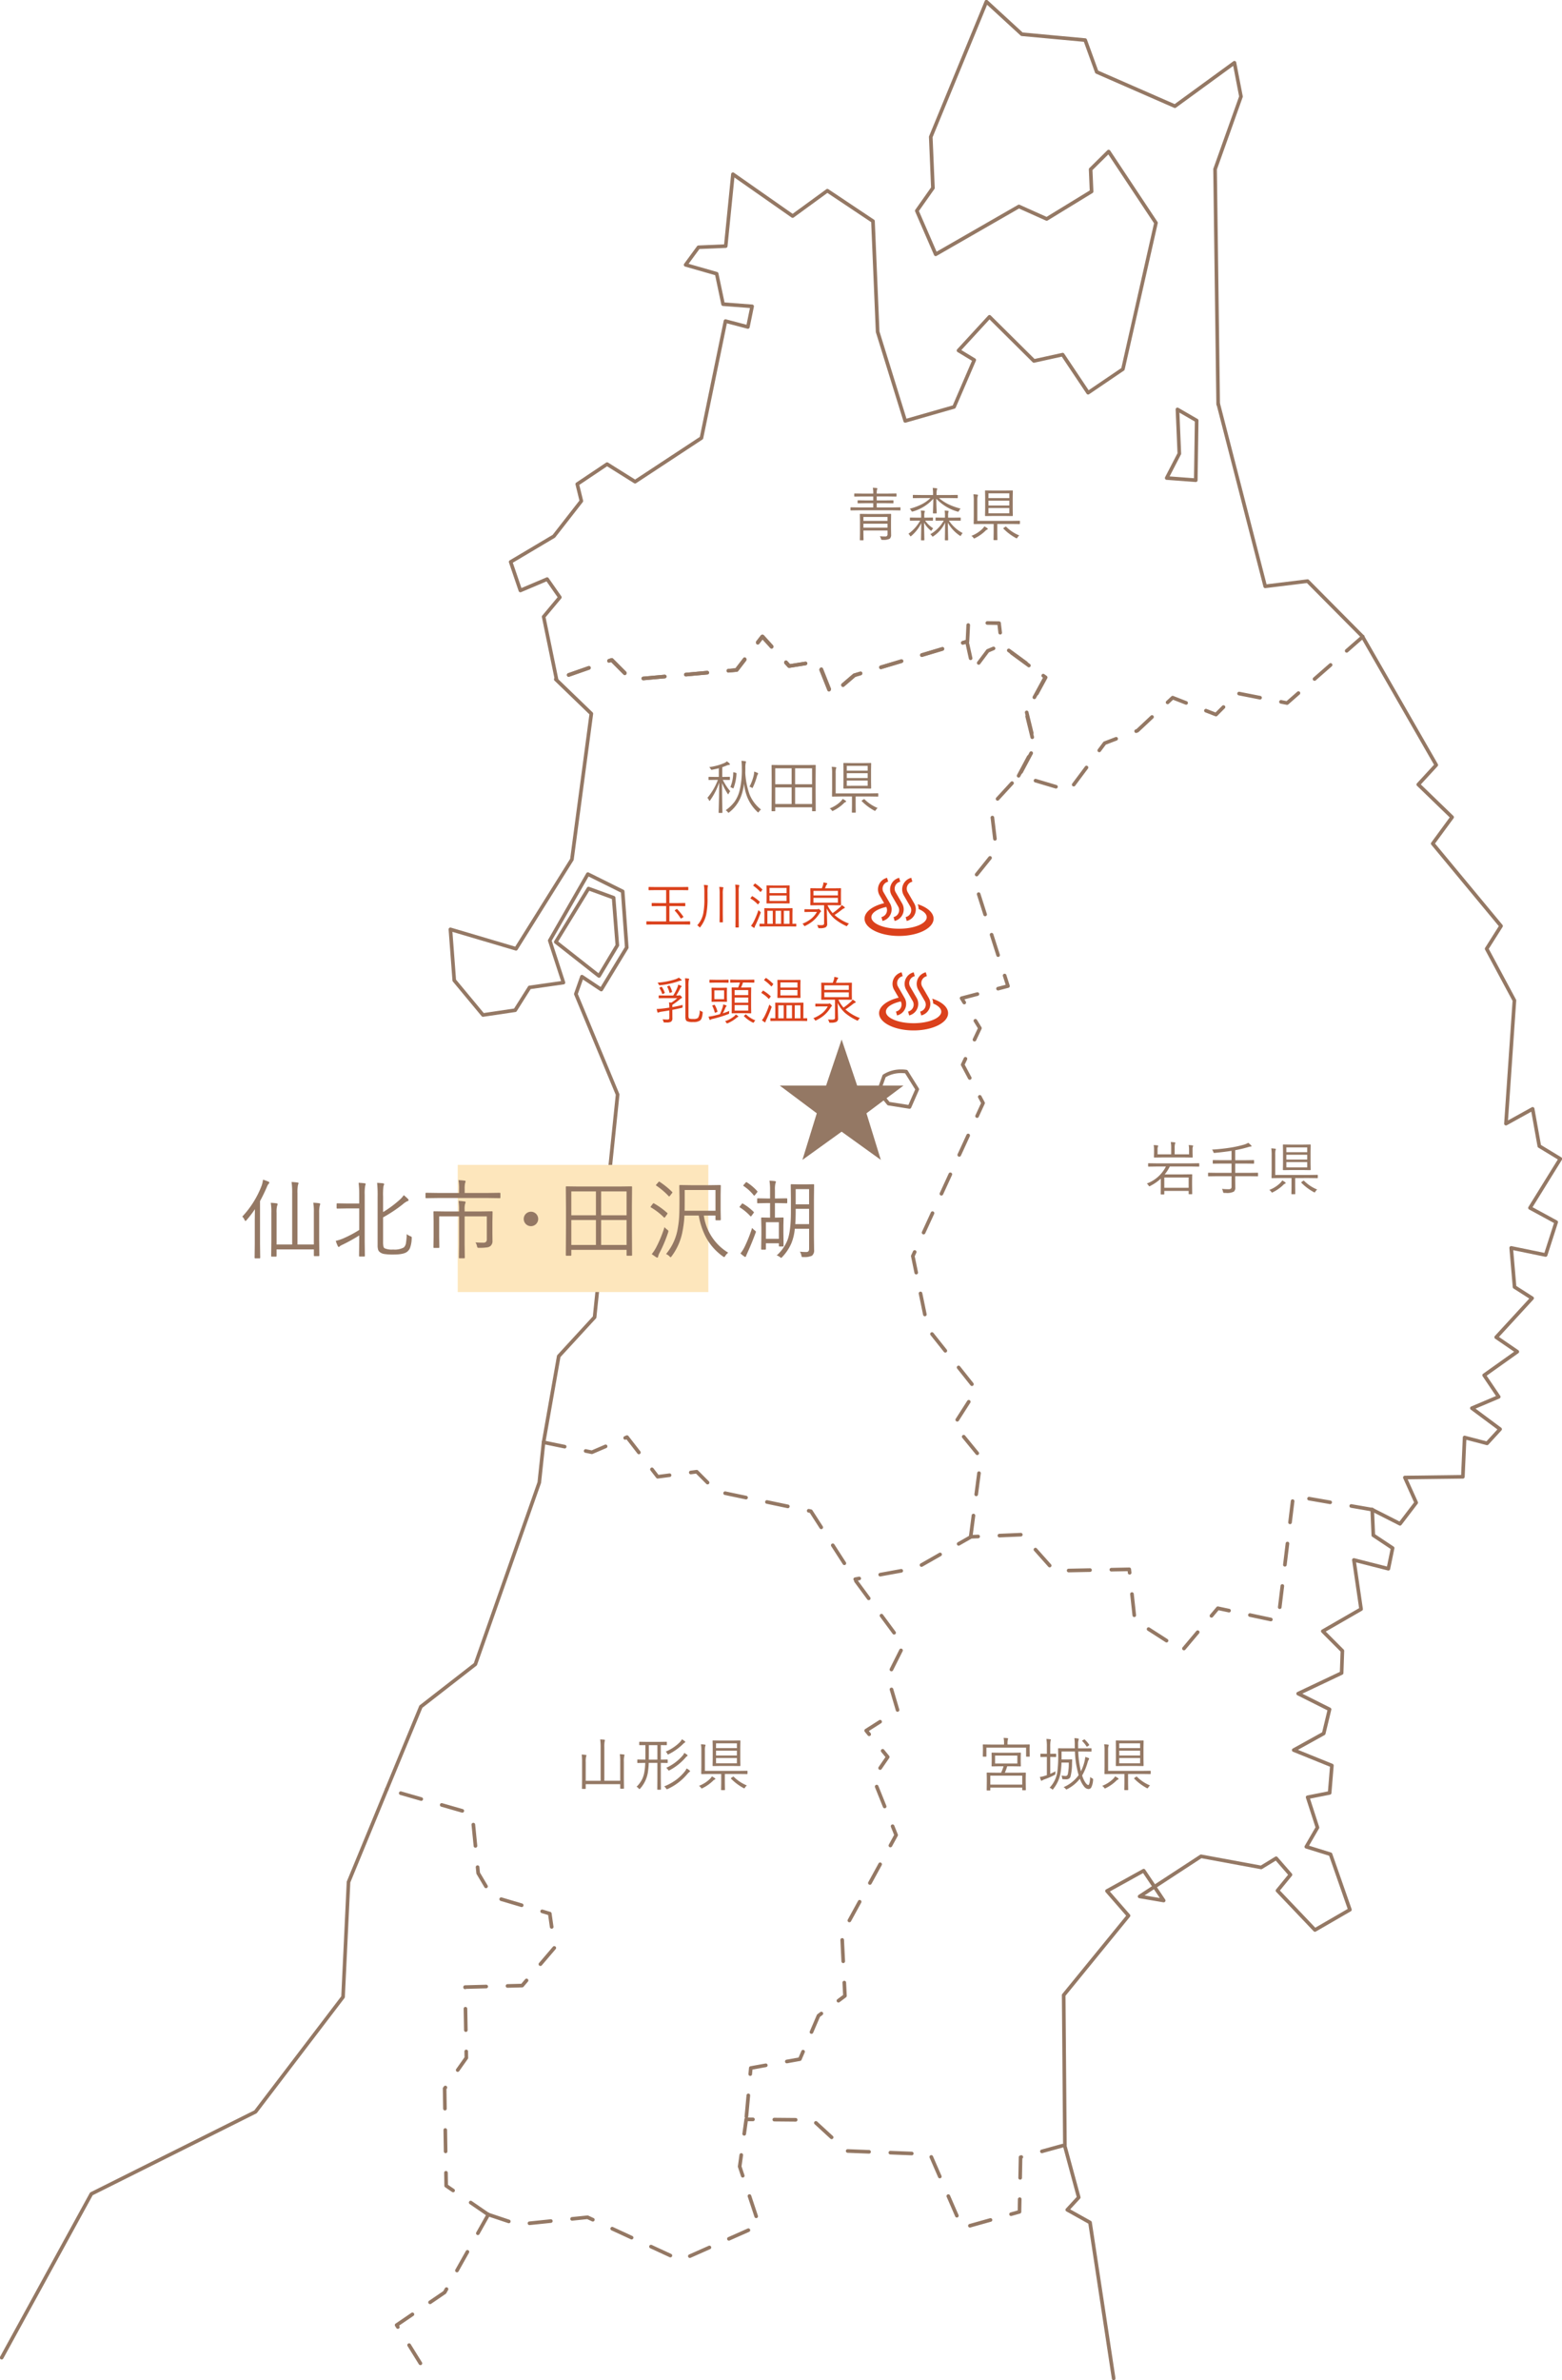 <svg id="MAP" xmlns="http://www.w3.org/2000/svg" xmlns:xlink="http://www.w3.org/1999/xlink" width="430" height="655" viewBox="0 0 430 655">
  <defs>
    <clipPath id="clip-path">
      <rect id="長方形_113" data-name="長方形 113" width="430" height="655" fill="none"/>
    </clipPath>
    <clipPath id="clip-path-5">
      <rect id="長方形_118" data-name="長方形 118" width="19" height="16" fill="none"/>
    </clipPath>
  </defs>
  <g id="グループ_155" data-name="グループ 155">
    <g id="グループ_154" data-name="グループ 154" clip-path="url(#clip-path)">
      <path id="パス_1267" data-name="パス 1267" d="M.5,696.182a.5.5,0,0,1-.438-.74l24.7-45.077a.5.5,0,0,1,.215-.207l45.079-22.528,23.933-31.4,1.5-31.456a.5.5,0,0,1,.037-.167l10.543-25.591a.5.5,0,0,1,.925.381L96.48,564.912l-1.5,31.524a.5.5,0,0,1-.1.279l-24.1,31.612a.5.5,0,0,1-.174.144l-45.043,22.51L.939,695.922A.5.5,0,0,1,.5,696.182Z" transform="translate(-0.043 -46.853)" fill="#947864"/>
    </g>
  </g>
  <path id="パス_1268" data-name="パス 1268" d="M304.983,233.32a.5.5,0,0,1-.143-.021l-5.635-1.681a.5.5,0,0,1,.286-.958l5.635,1.681a.5.5,0,0,1-.143.979Zm4.885-.581a.5.5,0,0,1-.4-.8l3.518-4.711a.5.5,0,1,1,.8.6l-3.518,4.711A.5.5,0,0,1,309.868,232.739Zm-14.476-3.482a.5.5,0,0,1-.441-.735l2.765-5.189a.5.5,0,0,1,.883.47l-2.765,5.189A.5.5,0,0,1,295.392,229.257Zm21.513-5.94a.5.5,0,0,1-.4-.8l1.489-1.994a.5.5,0,0,1,.223-.168l3.169-1.207a.5.5,0,0,1,.356.934l-3.034,1.156-1.4,1.877A.5.5,0,0,1,316.9,223.317Zm-18.59-4.767a.5.5,0,0,1-.485-.382l-1.394-5.71a.5.5,0,1,1,.98-.2l1.385,5.674a.5.5,0,0,1-.486.619Zm28.744-.528a.5.5,0,0,1-.178-.967l.252-.1,3.951-3.7a.5.5,0,0,1,.684.73l-4.023,3.768a.5.5,0,0,1-.164.1l-.344.131A.5.5,0,0,1,327.059,218.022Zm21.979-4.564a.5.5,0,0,1-.182-.034L346.1,212.35a.5.5,0,1,1,.364-.931l2.446.955,1.834-1.841a.5.5,0,0,1,.709.706l-2.065,2.073A.5.5,0,0,1,349.037,213.459Zm19.577-3.171a.5.5,0,0,1-.1-.009l-1.685-.332a.5.5,0,0,1,.194-.981l1.443.285,2.946-2.581a.5.5,0,0,1,.659.752l-3.131,2.743A.5.5,0,0,1,368.614,210.288Zm-27.805-.043a.5.5,0,0,1-.182-.034l-3.407-1.331-1.162,1.088a.5.5,0,1,1-.684-.73l1.392-1.3a.5.5,0,0,1,.524-.1l3.7,1.445a.5.5,0,0,1-.182.966Zm20.353-1.428a.5.5,0,0,1-.1-.01l-5.769-1.138a.5.5,0,0,1,.194-.981l5.769,1.138a.5.5,0,0,1-.1.991Zm-61.43-1.144a.5.5,0,0,1-.439-.739l2.206-4.055-.314-.231a.5.5,0,0,1,.591-.807l.667.489a.5.5,0,0,1,.144.642l-2.415,4.439A.5.5,0,0,1,299.732,207.673Zm-57.159-1.236a.5.5,0,0,1-.465-.315l-2.176-5.463a.5.5,0,0,1,.929-.37l2.176,5.463a.5.5,0,0,1-.464.685Zm3.784-1.057a.5.5,0,0,1-.325-.88l3.2-2.744a.5.5,0,0,1,.182-.1l1.592-.476a.5.5,0,0,1,.287.958l-1.49.446-3.124,2.675A.5.5,0,0,1,246.356,205.38Zm129.812-1.711a.5.5,0,0,1-.33-.876l4.422-3.875a.5.5,0,0,1,.659.752l-4.422,3.875A.5.5,0,0,1,376.168,203.669Zm-184.784-.146a.5.5,0,0,1-.045-1l5.856-.531a.5.5,0,1,1,.09,1l-5.856.531Zm-20.557-.943a.5.5,0,0,1-.165-.972l5.551-1.941a.5.5,0,0,1,.33.944l-5.551,1.94A.5.5,0,0,1,170.827,202.579Zm32.269-.118a.5.5,0,0,1-.045-1l5.856-.531a.5.5,0,1,1,.09,1l-5.856.531Zm-16.81-.495a.5.5,0,0,1-.354-.147l-3.321-3.33-.517.181a.5.5,0,0,1-.33-.944l.814-.285a.5.5,0,0,1,.519.119l3.544,3.553a.5.5,0,0,1-.354.853Zm28.522-.567a.5.5,0,0,1-.045-1l2.094-.19,2.042-2.644a.5.5,0,0,1,.791.611L217.515,201a.5.5,0,0,1-.351.192l-2.311.21Zm41.978-.924a.5.5,0,0,1-.143-.979l5.633-1.685a.5.5,0,0,1,.287.958l-5.633,1.685A.5.5,0,0,1,256.785,200.475Zm-25.163-.368a.5.5,0,0,1-.37-.164l-.964-1.062a.5.5,0,0,1,.741-.672l.782.862,4.122-.661a.5.5,0,0,1,.158.987l-4.389.7A.5.5,0,0,1,231.622,200.107Zm65.115-.838a.5.5,0,0,1-.3-.1L291.7,195.7a.5.5,0,1,1,.591-.807l4.742,3.476a.5.5,0,0,1-.3.9Zm-28.685-2.163a.5.5,0,0,1-.143-.979l5.633-1.685a.5.5,0,1,1,.287.958l-5.633,1.685A.5.5,0,0,1,268.052,197.106Zm116.96-1.187a.5.5,0,0,1-.33-.876l4.422-3.875a.5.5,0,1,1,.659.752l-4.422,3.875A.5.5,0,0,1,385.013,195.919Zm-158.306-1.228a.5.5,0,0,1-.37-.164l-2.066-2.277-.985,1.275a.5.5,0,0,1-.791-.611l1.35-1.748a.5.5,0,0,1,.766-.03l2.468,2.719a.5.5,0,0,1-.37.836Zm52.613-.955a.5.5,0,0,1-.143-.979l.953-.285.2-4.173a.5.5,0,0,1,1,.048l-.22,4.526a.5.5,0,0,1-.356.455l-1.292.386A.5.5,0,0,1,279.319,193.736Zm10.31-2.808a.5.5,0,0,1-.5-.441l-.263-2.2-2.784-.037a.5.5,0,1,1,.013-1l3.221.043a.5.5,0,0,1,.49.441l.315,2.639a.5.5,0,0,1-.5.559Z" transform="translate(-14.289 -16.306)" fill="#947864"/>
  <path id="パス_1269" data-name="パス 1269" d="M290.973,443.708a.505.505,0,0,1-.065,0,.5.5,0,0,1-.431-.561l.762-5.83a.5.5,0,0,1,.992.13l-.762,5.83A.5.5,0,0,1,290.973,443.708Zm1.524-11.661a.506.506,0,0,1-.065,0,.5.5,0,0,1-.431-.561l.762-5.83a.5.5,0,1,1,.992.13l-.762,5.83A.5.5,0,0,1,292.5,432.048Zm.284-11.307a.5.5,0,0,1-.387-.183l-3.723-4.551a.5.5,0,1,1,.774-.633l3.723,4.551a.5.5,0,0,1-.387.817Zm-5.5-9.216a.5.5,0,0,1-.421-.769l3.166-4.955a.5.5,0,1,1,.843.538l-3.166,4.955A.5.5,0,0,1,287.286,411.524Zm4.036-9.791a.5.5,0,0,1-.392-.189l-3.662-4.6a.5.5,0,1,1,.782-.623l3.662,4.6a.5.5,0,0,1-.391.811Zm-7.325-9.2a.5.5,0,0,1-.391-.189l-3.662-4.6a.5.5,0,1,1,.782-.623l3.662,4.6a.5.5,0,0,1-.391.811Zm-5.633-9.993a.5.5,0,0,1-.489-.4l-1.189-5.759a.5.5,0,1,1,.979-.2l1.189,5.759a.5.5,0,0,1-.49.6Zm-2.377-11.517a.5.5,0,0,1-.489-.4l-.939-4.549a.5.5,0,0,1,.035-.31l.515-1.122a.5.5,0,1,1,.909.417l-.447.973.906,4.388a.5.5,0,0,1-.49.6Zm2.03-11.015a.5.5,0,0,1-.454-.709l2.454-5.344a.5.5,0,1,1,.909.417l-2.454,5.344A.5.5,0,0,1,278.017,360.007Zm4.908-10.687a.5.5,0,0,1-.454-.709l2.454-5.344a.5.5,0,0,1,.909.417l-2.454,5.344A.5.5,0,0,1,282.925,349.32Zm4.908-10.687a.5.5,0,0,1-.454-.709l2.454-5.344a.5.5,0,1,1,.909.417l-2.454,5.344A.5.5,0,0,1,287.832,338.633Zm4.908-10.687a.5.5,0,0,1-.454-.709l1.544-3.363-.79-1.488a.5.5,0,0,1,.883-.469l.906,1.706a.5.5,0,0,1,.013.443l-1.648,3.588A.5.5,0,0,1,292.74,327.946Zm-2.016-10.487a.5.5,0,0,1-.442-.266l-1.943-3.658a.5.5,0,0,1-.011-.448l.741-1.572a.5.5,0,1,1,.9.426l-.634,1.345,1.826,3.437a.5.5,0,0,1-.441.735Zm1.3-10.549a.5.5,0,0,1-.452-.713l1.375-2.918-1.1-1.8a.5.5,0,0,1,.853-.522l1.244,2.033a.5.5,0,0,1,.026.474l-1.491,3.162A.5.5,0,0,1,292.028,306.91ZM289.205,296.7a.5.5,0,0,1-.427-.239l-.727-1.187a.5.5,0,0,1,.3-.745l4.341-1.14a.5.5,0,1,1,.254.967l-3.69.97.375.614a.5.5,0,0,1-.426.761Zm9.3-3.822a.5.5,0,0,1-.127-.984l2.226-.585-.768-2.405a.5.5,0,0,1,.953-.3l.928,2.907a.5.5,0,0,1-.349.636l-2.736.719A.5.5,0,0,1,298.506,292.878Zm.02-9.227a.5.5,0,0,1-.476-.348l-1.788-5.6a.5.5,0,1,1,.953-.3L299,283a.5.5,0,0,1-.476.652Zm-3.576-11.2a.5.5,0,0,1-.476-.348l-1.788-5.6a.5.5,0,0,1,.953-.3l1.788,5.6a.5.5,0,0,1-.476.652Zm-2.332-10.972a.5.5,0,0,1-.389-.813l3.683-4.584a.5.5,0,0,1,.78.626l-3.683,4.584A.5.5,0,0,1,292.617,261.476Zm5.034-9.836a.5.5,0,0,1-.5-.441l-.7-5.839a.5.5,0,0,1,.993-.119l.7,5.839a.5.5,0,0,1-.437.556A.507.507,0,0,1,297.651,251.64Zm.725-10.993a.5.5,0,0,1-.368-.838l3.979-4.33a.5.5,0,0,1,.736.677l-3.979,4.33A.5.5,0,0,1,298.375,240.647Z" transform="translate(-23.757 -20.302)" fill="#947864"/>
  <g id="グループ_157" data-name="グループ 157">
    <g id="グループ_156" data-name="グループ 156" clip-path="url(#clip-path)">
      <path id="パス_1270" data-name="パス 1270" d="M420.891,436.524a.5.5,0,0,1-.226-.054l-7.681-3.9a.5.5,0,0,1,.453-.892l7.31,3.712,4.015-5.253-2.986-6.639a.5.5,0,0,1,.45-.705l15.487-.2.46-10.342a.5.5,0,0,1,.626-.461l5.884,1.539,3.013-3.277-7.314-5.442a.5.5,0,0,1,.1-.862l6.822-2.891-3.665-5.431a.5.5,0,0,1,.125-.687l8.534-6.073-5.213-3.574a.5.5,0,0,1-.085-.751l9.473-10.3-4.321-2.762a.5.5,0,0,1-.229-.378L451,360.147a.5.5,0,0,1,.6-.533l9.036,1.855,2.641-8.219-6.846-3.722a.5.5,0,0,1-.186-.7l8.089-13.066-5.355-3.25a.5.5,0,0,1-.233-.339l-1.716-9.559-6.733,3.726a.5.5,0,0,1-.741-.472l2.317-33.751-7.574-14.1a.5.5,0,0,1,.018-.5l3.767-5.961-18.571-22.4a.5.5,0,0,1-.018-.615l5.071-6.912-8.989-8.693a.5.5,0,0,1-.02-.7l4.692-5.1-20.092-34.972a.5.5,0,0,1,.867-.5l20.274,35.29a.5.5,0,0,1-.066.588l-4.61,5.012,8.952,8.657a.5.5,0,0,1,.056.655l-5.1,6.949,18.554,22.376a.5.5,0,0,1,.038.586l-3.8,6.021,7.5,13.972a.5.5,0,0,1,.058.271l-2.264,32.978,6.539-3.619a.5.5,0,0,1,.734.349l1.8,10.024,5.594,3.395a.5.5,0,0,1,.166.691L457.374,348.9l6.745,3.667a.5.5,0,0,1,.237.592l-2.905,9.041a.5.5,0,0,1-.577.337l-8.82-1.81.847,9.843,4.615,2.95a.5.5,0,0,1,.1.76L448.129,384.6l5.327,3.652a.5.5,0,0,1,.007.82l-8.72,6.2,3.732,5.53a.5.5,0,0,1-.219.74l-6.577,2.787,7.059,5.252a.5.5,0,0,1,.07.74l-3.592,3.907a.5.5,0,0,1-.495.145l-5.576-1.459-.454,10.2a.5.5,0,0,1-.493.478l-15.2.193L425.8,430a.5.5,0,0,1-.059.509l-4.448,5.82A.5.5,0,0,1,420.891,436.524Z" transform="translate(-35.482 -16.676)" fill="#947864"/>
    </g>
  </g>
  <path id="パス_1271" data-name="パス 1271" d="M161.366,415.157a.5.5,0,0,1-.493-.587l4.164-23.642a.5.5,0,0,1,.124-.252l9.759-10.618,6.305-60.985-11.444-27.557a.5.5,0,0,1-.01-.358l1.676-4.766a.5.5,0,0,1,.749-.25l4.878,3.244,6.667-10.979-1.088-14.993-8.909-4.422L163.6,276.665l3.7,11.363a.5.5,0,0,1-.4.65l-9.1,1.3-3.834,6.075a.5.5,0,0,1-.35.228l-8.861,1.312a.5.5,0,0,1-.458-.175l-7.912-9.524a.5.5,0,0,1-.114-.282l-1.058-14.034a.5.5,0,0,1,.64-.517l17.694,5.235,15.129-24.173,5.3-39.758-9.6-9.269a.5.5,0,1,1,.694-.72l9.785,9.445a.5.5,0,0,1,.148.426l-5.35,40.115a.5.5,0,0,1-.072.2l-15.388,24.586a.5.5,0,0,1-.566.214l-17.363-5.137.992,13.152,7.63,9.185,8.356-1.237,3.835-6.076a.5.5,0,0,1,.352-.228l8.742-1.246-3.588-11.009a.5.5,0,0,1,.042-.4l10.492-18.274a.5.5,0,0,1,.656-.2l9.586,4.758a.5.5,0,0,1,.276.412l1.12,15.437a.5.5,0,0,1-.071.3l-7.02,11.561a.5.5,0,0,1-.7.157l-4.776-3.176-1.4,3.979,11.419,27.5a.5.5,0,0,1,.036.243L175.9,380.326a.5.5,0,0,1-.129.287L166,391.246l-4.139,23.5A.5.5,0,0,1,161.366,415.157Z" transform="translate(-11.717 -17.777)" fill="#947864"/>
  <path id="パス_1272" data-name="パス 1272" d="M294.839,230.656a.5.5,0,0,1-.441-.735l2.765-5.189a.5.5,0,0,1,.883.47l-2.765,5.189A.5.5,0,0,1,294.839,230.656Zm3.754-10.6a.5.5,0,0,1-.485-.382l-1.394-5.712a.5.5,0,0,1,.971-.237l1.394,5.712a.5.5,0,0,1-.486.619Zm.577-10.987a.5.5,0,0,1-.439-.739l2.81-5.165a.5.5,0,1,1,.878.478l-2.81,5.165A.5.5,0,0,1,299.171,209.067Zm-56.526-2.087a.5.5,0,0,1-.465-.315L240,201.2a.5.5,0,1,1,.929-.37l2.176,5.462a.5.5,0,0,1-.464.685Zm3.86-1.364a.5.5,0,0,1-.325-.88l3.056-2.617a.5.5,0,0,1,.182-.1l1.779-.532a.5.5,0,0,1,.287.958l-1.677.5-2.975,2.548A.5.5,0,0,1,246.5,205.615Zm-54.927-1.747a.5.5,0,0,1-.045-1l5.856-.531a.5.5,0,1,1,.09,1l-5.856.531Zm-20.566-.991a.5.5,0,0,1-.165-.972l5.55-1.941a.5.5,0,1,1,.33.944l-5.55,1.941A.5.5,0,0,1,171.012,202.877Zm32.278-.071a.5.5,0,0,1-.045-1l5.856-.531a.5.5,0,0,1,.09,1l-5.856.531Zm-16.866-.339a.5.5,0,0,1-.354-.147l-3.459-3.468-.333.116a.5.5,0,0,1-.33-.944l.629-.22a.5.5,0,0,1,.519.119l3.682,3.691a.5.5,0,0,1-.354.853ZM215,201.744a.5.5,0,0,1-.045-1l1.9-.172,2.161-2.8a.5.5,0,1,1,.791.611l-2.294,2.971a.5.5,0,0,1-.351.192l-2.118.192Zm41.97-.963a.5.5,0,0,1-.143-.979l5.633-1.685a.5.5,0,1,1,.287.958l-5.633,1.685A.5.5,0,0,1,256.972,200.781Zm-25.35-.312a.5.5,0,0,1-.37-.164l-.833-.918a.5.5,0,0,1,.741-.672l.651.718,4.314-.692a.5.5,0,0,1,.158.987l-4.582.735A.5.5,0,0,1,231.622,200.469Zm66.062-.144a.5.5,0,0,1-.3-.1l-4.742-3.476a.5.5,0,0,1,.591-.807l4.742,3.476a.5.5,0,0,1-.3.9Zm-13.827-.718a.5.5,0,0,1-.4-.8l2.492-3.323a.5.5,0,0,1,.2-.16l1.59-.673a.5.5,0,0,1,.39.921l-1.466.621-2.411,3.215A.5.5,0,0,1,283.857,199.608Zm-2.23-1.281a.5.5,0,0,1-.488-.393l-.9-4.089-.59.177a.5.5,0,1,1-.287-.958l1.106-.331a.5.5,0,0,1,.632.372l1.015,4.615a.5.5,0,0,1-.489.607Zm-13.388-.915a.5.5,0,0,1-.143-.979l5.633-1.685a.5.5,0,1,1,.286.958l-5.633,1.685A.5.5,0,0,1,268.239,197.412Zm-41.4-2.215a.5.5,0,0,1-.37-.164l-2.2-2.421-.866,1.121a.5.5,0,0,1-.791-.611l1.231-1.594a.5.5,0,0,1,.766-.03l2.6,2.863a.5.5,0,0,1-.37.836Z" transform="translate(-14.427 -16.667)" fill="#947864"/>
  <path id="パス_1273" data-name="パス 1273" d="M320.75,630.347a.5.5,0,0,1-.5-.5l-.333-41.284a.5.5,0,0,1,.113-.32L337.615,566.7l-5.643-6.475a.5.5,0,0,1,.135-.766l10.09-5.587a.5.5,0,0,1,.658.159l2.692,4.015,12.41-8.107a.5.5,0,0,1,.364-.073l16.365,3.024,3.956-2.422a.5.5,0,0,1,.638.1l3.944,4.528a.5.5,0,0,1,.01.645l-3.291,4.032L389.678,570l8.921-5.164L393.484,550.2l-6.418-1.993a.5.5,0,0,1-.284-.728l2.953-5.1-2.632-8.119a.5.5,0,0,1,.379-.645l5.683-1.123.557-6.792L383.56,521.59a.5.5,0,0,1-.055-.9l8.064-4.467,1.453-6.038-8.276-4.151a.5.5,0,0,1,.01-.9l11.688-5.535.192-5.588-5.238-5.251a.5.5,0,0,1,.1-.786l10.244-5.908-1.927-13.19a.5.5,0,0,1,.618-.557l8.978,2.286,1-4.836-5.031-3.345a.5.5,0,0,1-.223-.4l-.3-7.026a.5.5,0,1,1,1-.042l.285,6.772,5.1,3.39a.5.5,0,0,1,.213.517l-1.169,5.68a.5.5,0,0,1-.613.384l-8.759-2.23,1.867,12.784a.5.5,0,0,1-.245.505l-9.974,5.752,4.931,4.944a.5.5,0,0,1,.146.37l-.21,6.109a.5.5,0,0,1-.286.435L386.112,505.6l7.714,3.869a.5.5,0,0,1,.262.564l-1.6,6.637a.5.5,0,0,1-.244.32l-7.339,4.065,9.531,3.857a.5.5,0,0,1,.311.5l-.618,7.535a.5.5,0,0,1-.4.45l-5.5,1.087,2.527,7.8a.5.5,0,0,1-.043.4l-2.751,4.749,6.06,1.882a.5.5,0,0,1,.324.313l5.335,15.261a.5.5,0,0,1-.221.6l-9.62,5.569a.5.5,0,0,1-.613-.088l-10.31-10.829a.5.5,0,0,1-.025-.661l3.3-4.047-3.39-3.892-3.759,2.3a.5.5,0,0,1-.352.065l-16.356-3.022L346.1,558.88l2.258,3.369a.5.5,0,0,1-.5.771l-6.616-1.127a.5.5,0,0,1-.19-.911l3.652-2.386-2.429-3.624-9.147,5.065,5.513,6.326a.5.5,0,0,1,.01.645L320.919,588.74l.332,41.1a.5.5,0,0,1-.5.5Zm21.922-69.225,4.212.717-1.617-2.412Z" transform="translate(-27.598 -39.5)" fill="#947864"/>
  <path id="パス_1274" data-name="パス 1274" d="M348.057,493.345a.5.5,0,0,1-.382-.822l3.787-4.5a.5.5,0,0,1,.765.644l-3.787,4.5A.5.5,0,0,1,348.057,493.345Zm-4.794-2.169a.5.5,0,0,1-.27-.079l-4.947-3.179a.5.5,0,0,1,.541-.841l4.947,3.179a.5.5,0,0,1-.271.921Zm28.711-5.816a.5.5,0,0,1-.1-.011l-5.751-1.223a.5.5,0,1,1,.208-.978l5.751,1.223a.5.5,0,0,1-.1.989Zm-16.342-1.011a.5.5,0,0,1-.382-.822l1.76-2.09a.5.5,0,0,1,.486-.167l3.079.655a.5.5,0,0,1-.208.978l-2.785-.592-1.567,1.861A.5.5,0,0,1,355.632,484.349Zm-21.248-.158a.5.5,0,0,1-.5-.446l-.638-5.845a.5.5,0,0,1,.994-.108l.638,5.845a.5.5,0,0,1-.443.551Zm40.046-2.222a.507.507,0,0,1-.061,0,.5.5,0,0,1-.436-.557l.708-5.837a.5.5,0,1,1,.993.12l-.708,5.837A.5.5,0,0,1,374.43,481.969Zm-116.866-7.705a.5.5,0,0,1-.089-.992l1.093-.2a.5.5,0,1,1,.179.984l-1.093.2A.5.5,0,0,1,257.564,474.264Zm6.878-1.252a.5.5,0,0,1-.089-.992l5.785-1.053a.5.5,0,1,1,.179.984L264.532,473A.5.5,0,0,1,264.442,473.012Zm68.666-.512a.5.5,0,0,1-.5-.446l-.054-.493-4.469.087a.5.5,0,0,1-.02-1l4.926-.1a.5.5,0,0,1,.507.446l.1.947a.5.5,0,0,1-.5.554Zm-16.787-.622a.5.5,0,0,1-.01-1l5.879-.114a.5.5,0,0,1,.019,1l-5.879.114Zm-5.232-1.366a.5.5,0,0,1-.374-.167l-3.911-4.39a.5.5,0,0,1,.747-.665l3.911,4.39a.5.5,0,0,1-.373.833Zm-35.273-.146a.5.5,0,0,1-.248-.935l5.109-2.911a.5.5,0,0,1,.5.869l-5.109,2.911A.5.5,0,0,1,275.817,470.366Zm100.029-.071a.5.5,0,0,1-.5-.56l.708-5.837a.5.5,0,0,1,.993.12l-.708,5.837A.5.5,0,0,1,375.846,470.295Zm-89.812-5.751a.5.5,0,0,1-.248-.935l3.418-1.948a.5.5,0,0,1,.226-.065l1.945-.082a.5.5,0,1,1,.042,1l-1.824.077-3.312,1.887A.5.5,0,0,1,286.034,464.543Zm11.236-2.278a.5.5,0,0,1-.021-1l5.875-.248a.5.5,0,1,1,.042,1l-5.875.248Zm79.992-3.645a.507.507,0,0,1-.061,0,.5.5,0,0,1-.436-.557l.708-5.837a.5.5,0,0,1,.993.12l-.708,5.837A.5.5,0,0,1,377.262,458.62Zm22.63-3.5a.5.5,0,0,1-.086-.007l-5.793-1.006a.5.5,0,0,1,.171-.985l5.793,1.006a.5.5,0,0,1-.085.993Zm-11.587-2.012a.5.5,0,0,1-.086-.007l-5.793-1.006a.5.5,0,1,1,.171-.985l5.793,1.006a.5.5,0,0,1-.085.993Z" transform="translate(-22.129 -39.171)" fill="#947864"/>
  <path id="パス_1275" data-name="パス 1275" d="M176.479,267.3a.5.5,0,0,1,.171.03l6.909,2.522a.5.5,0,0,1,.327.431l1.023,13.1a.5.5,0,0,1-.069.3l-5.043,8.425a.5.5,0,0,1-.738.136l-11.892-9.356a.5.5,0,0,1-.117-.654l9-14.691A.5.5,0,0,1,176.479,267.3Zm6.436,3.381-6.223-2.271-8.556,13.963,11.1,8.73,4.67-7.8Z" transform="translate(-14.469 -23.269)" fill="#947864"/>
  <path id="パス_1276" data-name="パス 1276" d="M219.6,620.6l-.046,0a.5.5,0,0,1-.453-.543l.531-5.856a.5.5,0,0,1,1,.09l-.531,5.856A.5.5,0,0,1,219.6,620.6Zm1.062-11.712-.046,0a.5.5,0,0,1-.453-.543l.152-1.677a.5.5,0,0,1,.409-.447l4.129-.748a.5.5,0,0,1,.178.984l-3.755.68-.118,1.3A.5.5,0,0,1,220.665,608.886Zm10.066-3.473a.5.5,0,0,1-.089-.992l3.326-.6.774-1.8a.5.5,0,1,1,.919.394l-.88,2.05a.5.5,0,0,1-.37.295l-3.591.651A.5.5,0,0,1,230.731,605.413Zm6.791-8.1a.5.5,0,0,1-.459-.7l1.93-4.5a.5.5,0,0,1,.159-.2l.789-.593a.5.5,0,1,1,.6.8l-.683.513-1.878,4.374A.5.5,0,0,1,237.522,597.31Zm7.42-8.622a.5.5,0,0,1-.3-.9l1.575-1.184-.165-3.375a.5.5,0,0,1,1-.049l.178,3.64a.5.5,0,0,1-.2.424l-1.787,1.343A.5.5,0,0,1,244.942,588.688Zm1.321-10.856a.5.5,0,0,1-.5-.476l-.288-5.873a.5.5,0,0,1,1-.049l.288,5.873a.5.5,0,0,1-.475.524Zm1.691-11.225a.5.5,0,0,1-.438-.74l2.824-5.158a.5.5,0,0,1,.877.48l-2.824,5.158A.5.5,0,0,1,247.954,566.607Zm5.647-10.315a.5.5,0,0,1-.438-.74l2.824-5.158a.5.5,0,0,1,.877.48l-2.824,5.158A.5.5,0,0,1,253.6,556.292Zm5.647-10.315a.5.5,0,0,1-.438-.74l1.46-2.667-.881-2.2a.5.5,0,1,1,.928-.372l.969,2.416a.5.5,0,0,1-.025.426l-1.573,2.874A.5.5,0,0,1,259.249,545.976Zm-1.584-10.748a.5.5,0,0,1-.464-.314l-2.189-5.457a.5.5,0,1,1,.928-.372l2.189,5.457a.5.5,0,0,1-.464.686Zm-1.248-10.57a.5.5,0,0,1-.412-.783l1.878-2.738-1.146-1.4a.5.5,0,1,1,.774-.633l1.384,1.691a.5.5,0,0,1,.025.6l-2.09,3.048A.5.5,0,0,1,256.416,524.659ZM253.4,515.37a.5.5,0,0,1-.387-.183l-.83-1.014a.5.5,0,0,1,.118-.738l3.854-2.455a.5.5,0,0,1,.537.843l-3.379,2.153.473.578a.5.5,0,0,1-.387.817Zm7.808-6.694a.5.5,0,0,1-.479-.359l-1.664-5.64a.5.5,0,1,1,.959-.283l1.664,5.64a.5.5,0,0,1-.48.642Zm-1.682-11.133a.5.5,0,0,1-.447-.724l2.636-5.256a.5.5,0,1,1,.894.448l-2.636,5.256A.5.5,0,0,1,259.526,497.543Zm.734-10.123a.5.5,0,0,1-.4-.2l-3.492-4.731a.5.5,0,0,1,.8-.594l3.492,4.731a.5.5,0,0,1-.4.8Zm-6.985-9.461a.5.5,0,0,1-.4-.2l-3.492-4.731a.5.5,0,1,1,.8-.594l3.492,4.731a.5.5,0,0,1-.4.8Zm-6.707-9.652a.5.5,0,0,1-.421-.229l-3.182-4.945a.5.5,0,1,1,.841-.541l3.182,4.945a.5.5,0,0,1-.42.771Zm-6.364-9.889a.5.5,0,0,1-.421-.23l-2.738-4.255-.393-.083a.5.5,0,1,1,.206-.979l.6.126a.5.5,0,0,1,.318.219l2.851,4.431a.5.5,0,0,1-.42.771Zm-9.2-5.766a.5.5,0,0,1-.1-.011l-5.754-1.209a.5.5,0,0,1,.206-.979l5.754,1.209a.5.5,0,0,1-.1.989Zm-11.509-2.418a.5.5,0,0,1-.1-.011l-5.754-1.209a.5.5,0,0,1,.206-.979l5.754,1.209a.5.5,0,0,1-.1.989Zm-10.583-4.126a.5.5,0,0,1-.354-.147l-2.816-2.823-1.388.18a.5.5,0,1,1-.129-.992l1.633-.212a.5.5,0,0,1,.418.143l2.99,3a.5.5,0,0,1-.354.853ZM195.183,444.5a.5.5,0,0,1-.4-.194l-1.579-2.041a.5.5,0,0,1,.791-.612l1.4,1.814,2.988-.387a.5.5,0,1,1,.129.992l-3.273.424A.5.5,0,0,1,195.183,444.5Zm-5.176-6.691a.5.5,0,0,1-.4-.194l-3.025-3.91-.148.064a.5.5,0,1,1-.4-.919l.5-.217a.5.5,0,0,1,.593.153L190.4,437a.5.5,0,0,1-.4.806Zm-12.941-.053a.5.5,0,0,1-.1-.01l-1.736-.357a.5.5,0,0,1,.2-.979l1.582.326,3.629-1.561a.5.5,0,1,1,.4.919l-3.773,1.623A.5.5,0,0,1,177.066,437.756Zm-7.495-1.543a.5.5,0,0,1-.1-.01l-5.759-1.185a.5.5,0,0,1,.2-.979l5.759,1.185a.5.5,0,0,1-.1.99Z" transform="translate(-14.126 -37.595)" fill="#947864"/>
  <path id="パス_1277" data-name="パス 1277" d="M116.557,530.613a.5.5,0,0,1-.462-.691l9.369-22.686a.5.5,0,0,1,.155-.2L140.5,495.459l17.533-49.824,1.172-11.022a.5.5,0,1,1,.994.106l-1.179,11.08a.5.5,0,0,1-.026.113l-17.6,50.018a.5.5,0,0,1-.165.229l-14.889,11.583L117.019,530.3A.5.5,0,0,1,116.557,530.613Z" transform="translate(-10.065 -37.759)" fill="#947864"/>
  <path id="パス_1278" data-name="パス 1278" d="M144.489,656.8a.5.5,0,0,1-.282-.088l-4.849-3.326a.5.5,0,0,1,.566-.825l4.849,3.326a.5.5,0,0,1-.283.912Zm-9.7-6.653a.5.5,0,0,1-.282-.088l-1.9-1.3a.5.5,0,0,1-.217-.4l-.056-3.573a.5.5,0,0,1,.492-.508h.008a.5.5,0,0,1,.5.492l.052,3.315,1.689,1.159a.5.5,0,0,1-.283.912Zm-2.051-10.757a.5.5,0,0,1-.5-.492l-.093-5.879a.5.5,0,0,1,.492-.508h.008a.5.5,0,0,1,.5.492l.093,5.879a.5.5,0,0,1-.492.508Zm-.186-11.759a.5.5,0,0,1-.5-.492l-.087-5.522a.5.5,0,0,1,.091-.3l.206-.292a.5.5,0,0,1,.817.577l-.112.159.085,5.359a.5.5,0,0,1-.492.508Zm3.51-10.617a.5.5,0,0,1-.408-.788l2.286-3.237-.029-1.589a.5.5,0,0,1,.491-.509h.009a.5.5,0,0,1,.5.491l.032,1.753a.5.5,0,0,1-.091.3l-2.38,3.371A.5.5,0,0,1,136.066,617.011Zm2.243-11a.5.5,0,0,1-.5-.491l-.106-5.879a.5.5,0,0,1,1-.018l.106,5.879a.5.5,0,0,1-.491.509ZM138.1,594.25a.5.5,0,0,1-.5-.491v-.069a.5.5,0,0,1,.486-.509l5.809-.158a.5.5,0,0,1,.027,1l-5.556.151a.5.5,0,0,1-.256.076Zm11.685-.386a.5.5,0,0,1-.013-1l3.8-.1,1.064-1.246a.5.5,0,1,1,.76.65l-1.209,1.415a.5.5,0,0,1-.367.175l-4.018.109Zm9.046-5.995a.5.5,0,0,1-.38-.825l3.819-4.471a.5.5,0,1,1,.76.65l-3.819,4.471A.5.5,0,0,1,158.828,587.869Zm3.1-10.258a.5.5,0,0,1-.494-.429l-.477-3.339-1.788-.531a.5.5,0,0,1,.285-.959l2.1.622a.5.5,0,0,1,.353.409l.522,3.657a.5.5,0,0,1-.424.566A.505.505,0,0,1,161.932,577.612Zm-8.254-5.952a.5.5,0,0,1-.142-.021l-5.637-1.673a.5.5,0,1,1,.285-.959l5.637,1.673a.5.5,0,0,1-.142.979Zm-9.826-5.2a.5.5,0,0,1-.431-.245l-2.153-3.638a.5.5,0,0,1-.067-.205l-.164-1.645a.5.5,0,0,1,1-.1l.153,1.535,2.1,3.543a.5.5,0,0,1-.43.755Zm-2.9-11.134a.5.5,0,0,1-.5-.451l-.582-5.851a.5.5,0,0,1,1-.1l.582,5.851a.5.5,0,0,1-.448.547Zm-3.625-9.649a.5.5,0,0,1-.138-.02l-5.652-1.623a.5.5,0,1,1,.276-.961l5.652,1.623a.5.5,0,0,1-.138.981Zm-11.3-3.245a.5.5,0,0,1-.138-.02l-5.652-1.623a.5.5,0,0,1,.276-.961l5.652,1.623a.5.5,0,0,1-.138.981Z" transform="translate(-10.064 -46.83)" fill="#947864"/>
  <path id="パス_1279" data-name="パス 1279" d="M202.568,676.882a.5.5,0,0,1-.2-.957l5.376-2.383a.5.5,0,1,1,.405.914l-5.376,2.383A.5.5,0,0,1,202.568,676.882Zm-5.356-.16a.5.5,0,0,1-.209-.046l-5.338-2.466a.5.5,0,0,1,.419-.908l5.338,2.466a.5.5,0,0,1-.21.954Zm16.108-4.605a.5.5,0,0,1-.2-.957l5.376-2.383a.5.5,0,0,1,.405.914l-5.376,2.383A.5.5,0,0,1,213.319,672.117Zm-26.784-.327a.5.5,0,0,1-.209-.046l-5.338-2.466a.5.5,0,1,1,.419-.908l5.338,2.466a.5.5,0,0,1-.21.954Zm93.138-3.276a.5.5,0,0,1-.135-.982l5.662-1.587a.5.5,0,0,1,.27.963l-5.662,1.587A.5.5,0,0,1,279.673,668.514Zm-121.221-.678a.5.5,0,0,1-.051-1l5.849-.605a.5.5,0,0,1,.1.995l-5.849.605Zm-5.725-.512a.5.5,0,0,1-.159-.026l-5.576-1.867a.5.5,0,0,1,.318-.948l5.576,1.867a.5.5,0,0,1-.159.974Zm23.132-.466a.5.5,0,0,1-.209-.046l-1.331-.615-4.117.426a.5.5,0,0,1-.1-.995l4.254-.44a.5.5,0,0,1,.261.043l1.456.672a.5.5,0,0,1-.21.954Zm44.973-.939a.5.5,0,0,1-.474-.343L218.506,660a.5.5,0,0,1,.949-.315l1.852,5.581a.5.5,0,0,1-.475.658Zm55.243-.164a.5.5,0,0,1-.459-.3l-2.347-5.391a.5.5,0,0,1,.917-.4l2.347,5.391a.5.5,0,0,1-.458.7ZM291,665.339a.5.5,0,0,1-.135-.982l1.954-.548.063-3.108a.5.5,0,1,1,1,.02l-.071,3.479a.5.5,0,0,1-.365.471l-2.311.648A.5.5,0,0,1,291,665.339Zm2.5-10.006h-.01a.5.5,0,0,1-.49-.51l.115-5.669a.5.5,0,0,1,.367-.472l.2-.056a.5.5,0,0,1,.424.889L294,654.844A.5.5,0,0,1,293.5,655.333Zm-22.117-.359a.5.5,0,0,1-.459-.3l-2.347-5.391a.5.5,0,0,1,.917-.4l2.347,5.391a.5.5,0,0,1-.458.7Zm-54.252-.215a.5.5,0,0,1-.474-.343l-.843-2.539a.5.5,0,0,1-.021-.226l.44-3.174a.5.5,0,0,1,.991.137l-.424,3.058.806,2.429a.5.5,0,0,1-.475.658Zm46.519-6.122h-.02l-5.875-.232a.5.5,0,0,1,.039-1l5.875.232a.5.5,0,0,1-.019,1Zm-11.751-.463h-.02L246,647.942a.5.5,0,0,1,.039-1l5.875.232a.5.5,0,0,1-.019,1Zm47.587-.128a.5.5,0,0,1-.133-.982l5.668-1.563a.5.5,0,1,1,.266.964l-5.668,1.563A.5.5,0,0,1,299.482,648.045ZM241.6,644.186a.5.5,0,0,1-.338-.132l-4.33-3.978a.5.5,0,0,1,.677-.736l4.33,3.978a.5.5,0,0,1-.338.868Zm-24.065-.965a.5.5,0,0,1-.5-.569l.553-3.985a.5.5,0,0,1,.5-.431h0l1.857.017a.5.5,0,0,1,0,1h0l-1.417-.013-.492,3.55A.5.5,0,0,1,217.534,643.221Zm14.168-3.86h0l-5.88-.054a.5.5,0,0,1,0-1h0l5.88.054a.5.5,0,0,1,0,1Z" transform="translate(-12.664 -55.491)" fill="#947864"/>
  <path id="パス_1280" data-name="パス 1280" d="M126.057,708.873a.5.5,0,0,1-.425-.236l-3.1-4.993a.5.5,0,1,1,.849-.528l3.1,4.993a.5.5,0,0,1-.424.764Zm-6.21-9.987a.5.5,0,0,1-.425-.236l-.332-.533a.5.5,0,0,1,.143-.677l4.341-2.955a.5.5,0,0,1,.563.827L120.193,698l.078.126a.5.5,0,0,1-.424.764Zm8.87-6.8a.5.5,0,0,1-.282-.913l3.928-2.674.437-.779a.5.5,0,1,1,.872.489l-.495.881a.5.5,0,0,1-.155.169L129,692A.5.5,0,0,1,128.717,692.088Zm7.4-8.749a.5.5,0,0,1-.436-.745l2.878-5.128a.5.5,0,1,1,.872.489l-2.878,5.128A.5.5,0,0,1,136.114,683.339Zm5.755-10.255a.5.5,0,0,1-.436-.745l2.877-5.127a.5.5,0,1,1,.872.489l-2.877,5.127A.5.5,0,0,1,141.869,673.084Z" transform="translate(-10.324 -57.99)" fill="#947864"/>
  <g id="グループ_159" data-name="グループ 159">
    <g id="グループ_158" data-name="グループ 158" clip-path="url(#clip-path)">
      <path id="パス_1281" data-name="パス 1281" d="M334.292,711.22a.5.5,0,0,1-.494-.425l-6.471-42.666-6.037-3.375a.5.5,0,0,1-.124-.775l2.956-3.212L320.3,646.645a.5.5,0,0,1,.965-.261l3.9,14.388a.5.5,0,0,1-.115.469l-2.714,2.949,5.7,3.185a.5.5,0,0,1,.25.362l6.507,42.908a.5.5,0,0,1-.495.575Z" transform="translate(-27.721 -56.177)" fill="#947864"/>
      <path id="パス_1282" data-name="パス 1282" d="M166.5,187.478a.5.5,0,0,1-.489-.4l-3.542-17.2a.5.5,0,0,1,.106-.421l4.221-5.056-3.046-4.364-7,2.966a.5.5,0,0,1-.668-.3l-2.676-7.858a.5.5,0,0,1,.218-.591l11.818-7.021,7.36-9.434-1.076-4.406a.5.5,0,0,1,.207-.534l8.213-5.5a.5.5,0,0,1,.544-.008l7.439,4.663,17.823-11.736,6.577-31.967a.5.5,0,0,1,.617-.383l5.656,1.483.947-4.6-7.433-.558a.5.5,0,0,1-.452-.4l-1.7-8.076-8.26-2.368a.5.5,0,0,1-.265-.776l3.551-4.841a.5.5,0,0,1,.382-.2l7.059-.3,1.938-19.347a.5.5,0,0,1,.784-.36l16.145,11.3,9.271-6.759a.5.5,0,0,1,.572-.012l12.554,8.381a.5.5,0,0,1,.222.395l1.283,30.365,7.437,24.008,12.743-3.651,5.292-12.279-3.963-2.4a.5.5,0,0,1-.109-.766l8.526-9.27a.5.5,0,0,1,.72-.017l12.049,11.952,7.635-1.678a.5.5,0,0,1,.523.21l6.735,10.07,9-6.105,9-39.844L318.409,42.54l-4.364,4.317.248,5.862a.5.5,0,0,1-.239.448L301.7,60.724a.5.5,0,0,1-.465.03l-7.417-3.325L271.135,70.461a.5.5,0,0,1-.708-.234l-5.2-11.975a.5.5,0,0,1,.05-.487l4.33-6.144-.584-13.875a.5.5,0,0,1,.037-.211L284.381.31a.5.5,0,0,1,.8-.178l9.638,8.853,17.261,1.594a.5.5,0,0,1,.424.327l3.111,8.573,21.055,9.21,16.157-11.779a.5.5,0,0,1,.785.309l1.8,9.3a.5.5,0,0,1-.02.263l-7.1,19.914.85,64.593a.5.5,0,0,1-1,.013l-.851-64.683a.5.5,0,0,1,.029-.175l7.088-19.87-1.624-8.4L337.027,29.669a.5.5,0,0,1-.495.054l-21.514-9.411a.5.5,0,0,1-.27-.288l-3.076-8.477L294.56,9.966a.5.5,0,0,1-.292-.13l-9.235-8.483-15,36.458.586,13.936a.5.5,0,0,1-.091.309l-4.266,6.054,4.863,11.2,22.42-12.881a.5.5,0,0,1,.454-.023l7.409,3.322,11.877-7.266-.245-5.789a.5.5,0,0,1,.148-.377l4.953-4.9a.5.5,0,0,1,.768.079L331.935,61.1a.5.5,0,0,1,.071.387l-9.1,40.245a.5.5,0,0,1-.207.3l-9.577,6.5a.5.5,0,0,1-.7-.136l-6.825-10.2-7.567,1.663a.5.5,0,0,1-.459-.133L285.7,87.945l-7.761,8.438,3.813,2.313a.5.5,0,0,1,.2.625l-5.558,12.9a.5.5,0,0,1-.321.283l-13.442,3.851a.5.5,0,0,1-.615-.333l-7.6-24.537a.5.5,0,0,1-.022-.127L253.122,61.18l-12.053-8.046L231.792,59.9a.5.5,0,0,1-.581.006L215.472,48.891l-1.9,18.93a.5.5,0,0,1-.476.45l-7.252.306-2.985,4.069,7.859,2.253a.5.5,0,0,1,.352.378l1.685,8,7.626.573a.5.5,0,0,1,.452.6l-1.168,5.675a.5.5,0,0,1-.617.383L213.4,89.026l-6.513,31.653a.5.5,0,0,1-.215.317L188.4,133.022a.5.5,0,0,1-.541.006l-7.437-4.662-7.654,5.129,1.051,4.3a.5.5,0,0,1-.092.426l-7.567,9.7a.5.5,0,0,1-.139.122l-11.551,6.862,2.372,6.965,6.88-2.914a.5.5,0,0,1,.6.174l3.5,5.009a.5.5,0,0,1-.026.607l-4.311,5.164,3.493,16.964a.5.5,0,0,1-.49.6Z" transform="translate(-13.297 -0.044)" fill="#947864"/>
    </g>
  </g>
  <path id="パス_1283" data-name="パス 1283" d="M406.8,186.315a.5.5,0,0,1-.355-.148l-15.007-15.129-11.422,1.4a.5.5,0,0,1-.545-.372l-12.9-50.1a.5.5,0,0,1,.968-.249l12.787,49.673,11.229-1.378a.5.5,0,0,1,.416.144l15.179,15.3a.5.5,0,0,1-.355.852Z" transform="translate(-31.657 -10.586)" fill="#947864"/>
  <path id="パス_1284" data-name="パス 1284" d="M359.561,143.372h-.037l-8-.6a.5.5,0,0,1-.407-.728l3.41-6.593-.509-12.036a.5.5,0,0,1,.75-.454l5.286,3.058a.5.5,0,0,1,.25.44l-.244,16.423a.5.5,0,0,1-.5.493Zm-7.207-1.543,6.715.5.232-15.6-4.244-2.455.476,11.259a.5.5,0,0,1-.055.251Z" transform="translate(-30.377 -10.721)" fill="#947864"/>
  <g id="グループ_161" data-name="グループ 161">
    <g id="グループ_160" data-name="グループ 160" clip-path="url(#clip-path)">
      <path id="パス_1285" data-name="パス 1285" d="M273.26,333.186a.5.5,0,0,1-.078-.006l-5.772-.911a.5.5,0,0,1-.309-.177l-2.734-3.34a.5.5,0,0,1-.084-.485l1.519-4.251a.5.5,0,0,1,.194-.248,9.07,9.07,0,0,1,5-1.4,8.8,8.8,0,0,1,1.441.105.5.5,0,0,1,.335.227l3.038,4.859a.5.5,0,0,1,.034.466l-2.127,4.859A.5.5,0,0,1,273.26,333.186Zm-5.506-1.875,5.2.821,1.866-4.263-2.774-4.438a8.961,8.961,0,0,0-1.051-.059,8.151,8.151,0,0,0-4.311,1.139l-1.367,3.826Z" transform="translate(-22.879 -28.055)" fill="#947864"/>
    </g>
  </g>
  <rect id="長方形_117" data-name="長方形 117" width="69" height="35" transform="translate(126 320.576)" fill="#fde6bc"/>
  <path id="パス_1286" data-name="パス 1286" d="M295.7,404.463l-10.187,7.626,3.954,12.829-10.793-7.769-10.793,7.769,3.954-12.829-10.188-7.626H274.4l4.275-12.686,4.274,12.686Z" transform="translate(-46.985 -105.711)" fill="#947864"/>
  <path id="パス_1631" data-name="パス 1631" d="M22.16,12.781a2.777,2.777,0,0,1-.129.41,7.87,7.87,0,0,0-.164,2.016v7.559l.047,4.148q0,.2-.187.2H20.59q-.188,0-.187-.2V25.262H10.137v1.8q0,.188-.2.188h-1.1a.166.166,0,0,1-.187-.187L8.7,22.883V15.148a15.167,15.167,0,0,0-.164-2.707,14,14,0,0,1,1.582.141q.316.047.316.223a2.017,2.017,0,0,1-.152.48,6.74,6.74,0,0,0-.141,1.863v8.766h4.289V9.828a20.894,20.894,0,0,0-.164-3.117,15.661,15.661,0,0,1,1.629.141q.293.035.293.234a3.209,3.209,0,0,1-.152.41A10.644,10.644,0,0,0,15.891,9.8V23.914H20.4V15.1a14.046,14.046,0,0,0-.164-2.684,14.461,14.461,0,0,1,1.605.141Q22.16,12.605,22.16,12.781ZM8.145,6.875a.422.422,0,0,1-.2.328,3.385,3.385,0,0,0-.5.938q-1.008,2.285-1.863,3.82V23.82l.047,3.715a.166.166,0,0,1-.187.188H4.277a.166.166,0,0,1-.187-.187l.047-3.715V17.738q0-1.148.047-3.551A30.3,30.3,0,0,1,1.875,17.2q-.2.234-.3.234T1.348,17.2A2.946,2.946,0,0,0,.7,16.227,25.863,25.863,0,0,0,6.035,7.684,7.7,7.7,0,0,0,6.4,6.078a10.352,10.352,0,0,1,1.477.527Q8.145,6.723,8.145,6.875ZM47.337,22.227a8.23,8.23,0,0,1-.492,2.707,2.651,2.651,0,0,1-.762.973q-.961.762-3.738.762a15.378,15.378,0,0,1-2.613-.152,2.627,2.627,0,0,1-1.113-.469,1.454,1.454,0,0,1-.516-.668,3.973,3.973,0,0,1-.152-1.254V10.73a31.631,31.631,0,0,0-.141-3.785q.656.023,1.582.117.363.047.363.293a3.381,3.381,0,0,1-.176.434,17.6,17.6,0,0,0-.117,2.941v4.254a29.271,29.271,0,0,0,4.512-3.34,6.18,6.18,0,0,0,1.172-1.312,12.378,12.378,0,0,1,1.16,1.031.516.516,0,0,1,.164.375q0,.152-.316.246a5.3,5.3,0,0,0-1.312.891,39.853,39.853,0,0,1-5.379,3.574V23.07a6.6,6.6,0,0,0,.094,1.383.821.821,0,0,0,.316.5,4.99,4.99,0,0,0,2.367.34,5.181,5.181,0,0,0,2.93-.574,2.075,2.075,0,0,0,.6-1.289,18.044,18.044,0,0,0,.2-2.379,3.367,3.367,0,0,0,.984.574q.4.141.4.363Q47.349,22.051,47.337,22.227ZM34.669,7.273a.637.637,0,0,1-.047.2q-.059.164-.082.211a11.907,11.907,0,0,0-.141,2.473V23.164l.047,3.867a.166.166,0,0,1-.187.188h-1.23a.166.166,0,0,1-.187-.187l.047-3.867V21.418a45.383,45.383,0,0,1-4.535,2.52,4.3,4.3,0,0,0-.82.457.378.378,0,0,1-.281.188q-.141,0-.246-.211a10.068,10.068,0,0,1-.574-1.465,12.11,12.11,0,0,0,1.945-.621,31.62,31.62,0,0,0,4.512-2.379v-5.93H29.7l-2.836.047q-.2,0-.2-.187V12.77q0-.187.2-.187l2.836.047h3.188v-2.4a27.268,27.268,0,0,0-.164-3.3,15.406,15.406,0,0,1,1.652.141Q34.669,7.1,34.669,7.273ZM69.6,14.961l-.047,2.719V20.82l.023,2.039a1.767,1.767,0,0,1-.527,1.441,1.868,1.868,0,0,1-1,.41,13.977,13.977,0,0,1-2.145.117.835.835,0,0,1-.445-.07.888.888,0,0,1-.141-.363,2.767,2.767,0,0,0-.434-1.055q1.137.07,2.1.07a1.094,1.094,0,0,0,.82-.234,1.117,1.117,0,0,0,.211-.773V16.168H61.909v7.8l.047,3.551a.166.166,0,0,1-.187.188H60.514a.166.166,0,0,1-.187-.187l.047-3.551v-7.8H54.9v5.613l.047,2.883a.166.166,0,0,1-.187.188H53.483q-.164,0-.164-.187l.047-2.859V17.516l-.047-2.555q0-.187.164-.187l3.434.047h3.457v-.457a14.649,14.649,0,0,0-.141-2.449,12.594,12.594,0,0,1,1.652.152q.293.035.293.188a1.551,1.551,0,0,1-.141.457,5.582,5.582,0,0,0-.129,1.629v.48h4.066l3.434-.047A.166.166,0,0,1,69.6,14.961Zm2.156-3.984a.166.166,0,0,1-.187.188L68.4,11.117H54.5l-3.176.047a.166.166,0,0,1-.187-.187V9.863a.166.166,0,0,1,.188-.187l3.176.047h5.871V8.645A12.373,12.373,0,0,0,60.21,6.2a14.278,14.278,0,0,1,1.688.141q.281.047.281.176a1.551,1.551,0,0,1-.141.457,7.413,7.413,0,0,0-.117,1.676V9.723H68.4l3.164-.047a.166.166,0,0,1,.188.188Zm8.407,3.914A1.983,1.983,0,0,1,81.5,18.348a1.987,1.987,0,1,1-1.336-3.457ZM108,26.82a.166.166,0,0,1-.187.188h-1.137a.166.166,0,0,1-.187-.187V25.379H91.275V26.82a.166.166,0,0,1-.187.188H89.95a.166.166,0,0,1-.187-.187l.047-8.133V14.094l-.047-6a.166.166,0,0,1,.188-.187l3.387.047h11.086l3.387-.047a.166.166,0,0,1,.188.188l-.047,5.4v5.191Zm-1.512-2.789V17.176h-7v6.855Zm-8.438,0V17.176H91.275v6.855Zm8.438-8.156V9.3h-7v6.574Zm-8.438,0V9.3H91.275v6.574Zm36.415,10.289a3.326,3.326,0,0,0-.785.867q-.211.34-.316.34a.9.9,0,0,1-.363-.187,15.478,15.478,0,0,1-4.605-5.156,20.236,20.236,0,0,1-2.039-6.082h-3.937a30.106,30.106,0,0,1-.48,4.078,16.532,16.532,0,0,1-3.047,7.125q-.187.27-.293.27-.07,0-.328-.27a3.013,3.013,0,0,0-.914-.621,14.71,14.71,0,0,0,3.234-7.125,26.506,26.506,0,0,0,.41-4q.047-1.289.047-4.523L121,7.742q0-.2.188-.2l3.082.047h4.887l3.082-.047q.188,0,.188.2l-.047,2.473v4.336l.047,2.473q0,.223-.187.223h-1.09q-.188,0-.187-.223V15.945h-3.211A14.276,14.276,0,0,0,134.463,26.164Zm-3.5-11.543V8.914h-8.473V11.07q0,2.5-.023,3.551Zm-13.031,5.953a37.511,37.511,0,0,1-2.344,5.59,4.064,4.064,0,0,0-.41,1.031q-.047.316-.223.316a.748.748,0,0,1-.375-.141q-.891-.609-1.16-.82a10.915,10.915,0,0,0,1.137-1.7,33.325,33.325,0,0,0,2.367-5.719,3.783,3.783,0,0,0,.738.68q.34.27.34.41A1.85,1.85,0,0,1,117.928,20.574Zm-.258-5.355q.094.082.094.141a.748.748,0,0,1-.164.293l-.48.68q-.141.188-.223.188a.257.257,0,0,1-.164-.094,18.034,18.034,0,0,0-3.527-2.719q-.117-.059-.117-.129a.539.539,0,0,1,.141-.246l.457-.609q.129-.164.211-.164a.442.442,0,0,1,.152.047A20.7,20.7,0,0,1,117.67,15.219Zm1.336-5.8a.221.221,0,0,1,.094.152.524.524,0,0,1-.141.258l-.527.668q-.141.188-.234.188a.189.189,0,0,1-.141-.094,20.219,20.219,0,0,0-3.387-2.883q-.117-.059-.117-.117t.164-.234l.5-.574q.152-.176.223-.176a.3.3,0,0,1,.141.047A22.133,22.133,0,0,1,119.006,9.418Zm39.1,15.961a1.857,1.857,0,0,1-.6,1.629,5.082,5.082,0,0,1-2.332.352q-.141.012-.211.012-.2,0-.258-.105a1.337,1.337,0,0,1-.105-.375,2.988,2.988,0,0,0-.41-1.008,18.366,18.366,0,0,0,1.852.094q.691-.035.691-.867V19.578H152.8a13.8,13.8,0,0,1-.937,3.973,12.9,12.9,0,0,1-2.52,3.8q-.2.234-.3.234t-.34-.211a2.306,2.306,0,0,0-.891-.457,11.172,11.172,0,0,0,2.953-4.172q.961-2.426.961-7.9V11.27l-.047-3.762a.166.166,0,0,1,.188-.187l2.074.047h1.91l2.074-.047a.166.166,0,0,1,.188.188l-.047,3.762V21.8ZM156.734,18.3V14.094h-3.691v.457q0,2.367-.117,3.75Zm0-5.449V8.668h-3.691v4.184Zm-6.012-.48a.176.176,0,0,1-.2.2L148,12.512h-.668V16.52h.188l2-.047a.166.166,0,0,1,.188.188l-.047,2.027v1.875l.047,3.7a.176.176,0,0,1-.2.2H148.6q-.187,0-.187-.2v-.691H144.84v1.559q0,.2-.187.2h-.914a.176.176,0,0,1-.2-.2l.059-4.02V19.262l-.059-2.6a.166.166,0,0,1,.188-.187l2.027.047h.234V12.512h-.867l-2.484.059a.176.176,0,0,1-.2-.2v-.984q0-.187.2-.187l2.484.047h.867V8.961a15.776,15.776,0,0,0-.164-2.613q1,.047,1.488.117.281.047.281.2a2.143,2.143,0,0,1-.141.48,7.025,7.025,0,0,0-.117,1.77v2.332H148l2.52-.047q.2,0,.2.188Zm-2.309,9.984V17.773H144.84v4.582Zm-6.434-1.582q-.914,2.508-2.133,5.227-.035.082-.3.68a1.952,1.952,0,0,0-.152.387q-.07.258-.246.258a.684.684,0,0,1-.3-.141,9.657,9.657,0,0,1-1.008-.82,9.5,9.5,0,0,0,1.148-1.828,38.756,38.756,0,0,0,2.063-5.2,3.663,3.663,0,0,0,.68.668q.363.281.363.41A1.282,1.282,0,0,1,141.98,20.773ZM142.437,9.2a.347.347,0,0,1,.094.176q0,.082-.164.258l-.5.633q-.152.188-.246.188-.059,0-.141-.094A12.12,12.12,0,0,0,138.7,7.813q-.094-.07-.094-.117a.736.736,0,0,1,.164-.246l.48-.551q.141-.164.211-.164a.285.285,0,0,1,.141.07A13.64,13.64,0,0,1,142.437,9.2Zm-.961,5.742q.082.082.082.129a1.234,1.234,0,0,1-.176.281l-.457.621q-.141.211-.234.211a.256.256,0,0,1-.152-.094,13.827,13.827,0,0,0-2.848-2.379q-.117-.059-.117-.117a.667.667,0,0,1,.164-.258l.457-.574q.07-.141.176-.141a.384.384,0,0,1,.176.059A14.462,14.462,0,0,1,141.476,14.938Z" transform="translate(66 318.576)" fill="#947864"/>
  <g id="グループ_163" data-name="グループ 163" transform="translate(242 267.576)">
    <g id="グループ_162" data-name="グループ 162" transform="translate(0 0)" clip-path="url(#clip-path-5)">
      <path id="パス_1287" data-name="パス 1287" d="M14.63,7.259a4.03,4.03,0,0,1,.26,1.332c1.379.576,2.228,1.369,2.228,2.245,0,1.753-3.41,3.175-7.618,3.175s-7.619-1.422-7.619-3.175c0-1.226,1.666-2.288,4.1-2.818a1.961,1.961,0,0,1-1.334,2.787l.3,1.069A3.276,3.276,0,0,0,7,7.028L5.2,3.922A1.962,1.962,0,0,1,6.5,1.068L6.2,0A3.276,3.276,0,0,0,4.153,4.846L5.389,6.978C2.2,7.743,0,9.371,0,11.256,0,13.876,4.254,16,9.5,16S19,13.876,19,11.256c0-1.677-1.74-3.153-4.37-4" transform="translate(0 0)" fill="#db411c"/>
      <path id="パス_1288" data-name="パス 1288" d="M12.532,7.951a1.962,1.962,0,0,1-1.3,2.854l.3,1.068a3.275,3.275,0,0,0,2.048-4.845l-1.8-3.107a1.963,1.963,0,0,1,1.3-2.855L12.779,0a3.275,3.275,0,0,0-2.048,4.845Z" transform="translate(0.08 0)" fill="#db411c"/>
      <path id="パス_1289" data-name="パス 1289" d="M9.228,7.951a1.962,1.962,0,0,1-1.3,2.854l.3,1.068a3.275,3.275,0,0,0,2.047-4.845l-1.8-3.107a1.963,1.963,0,0,1,1.3-2.855L9.475,0A3.275,3.275,0,0,0,7.428,4.845Z" transform="translate(0.054 0)" fill="#db411c"/>
    </g>
  </g>
  <g id="グループ_164" data-name="グループ 164" transform="translate(238 241.576)">
    <g id="グループ_162-2" data-name="グループ 162" transform="translate(0 0)" clip-path="url(#clip-path-5)">
      <path id="パス_1287-2" data-name="パス 1287" d="M14.63,7.259a4.03,4.03,0,0,1,.26,1.332c1.379.576,2.228,1.369,2.228,2.245,0,1.753-3.41,3.175-7.618,3.175s-7.619-1.422-7.619-3.175c0-1.226,1.666-2.288,4.1-2.818a1.961,1.961,0,0,1-1.334,2.787l.3,1.069A3.276,3.276,0,0,0,7,7.028L5.2,3.922A1.962,1.962,0,0,1,6.5,1.068L6.2,0A3.276,3.276,0,0,0,4.153,4.846L5.389,6.978C2.2,7.743,0,9.371,0,11.256,0,13.876,4.254,16,9.5,16S19,13.876,19,11.256c0-1.677-1.74-3.153-4.37-4" transform="translate(0 0)" fill="#db411c"/>
      <path id="パス_1288-2" data-name="パス 1288" d="M12.532,7.951a1.962,1.962,0,0,1-1.3,2.854l.3,1.068a3.275,3.275,0,0,0,2.048-4.845l-1.8-3.107a1.963,1.963,0,0,1,1.3-2.855L12.779,0a3.275,3.275,0,0,0-2.048,4.845Z" transform="translate(0.08 0)" fill="#db411c"/>
      <path id="パス_1289-2" data-name="パス 1289" d="M9.228,7.951a1.962,1.962,0,0,1-1.3,2.854l.3,1.068a3.275,3.275,0,0,0,2.047-4.845l-1.8-3.107a1.963,1.963,0,0,1,1.3-2.855L9.475,0A3.275,3.275,0,0,0,7.428,4.845Z" transform="translate(0.054 0)" fill="#db411c"/>
    </g>
  </g>
  <path id="パス_1630" data-name="パス 1630" d="M12.313,16.57a1.4,1.4,0,0,1-.367,1.1,3.745,3.745,0,0,1-2.016.32.65.65,0,0,1-.3-.039.592.592,0,0,1-.109-.266A2.053,2.053,0,0,0,9.2,17q.727.062,1.5.063a.559.559,0,0,0,.625-.641V15.414H4.688v.82l.031,1.773q0,.109-.125.109H3.836q-.125,0-.125-.109l.031-1.742V12.75l-.031-1.781a.11.11,0,0,1,.125-.125L6,10.875h4.008l2.164-.031q.141,0,.141.125l-.031,1.875v1.883Zm-.992-1.937V13.547H4.688v1.086Zm0-1.867V11.688H4.688v1.078Zm3.57-3a.11.11,0,0,1-.125.125l-2.109-.031H3.375l-2.117.031a.11.11,0,0,1-.125-.125V9.156a.11.11,0,0,1,.125-.125l2.117.031H7.391V7.906H5.438l-2.227.031a.11.11,0,0,1-.125-.125V7.234a.11.11,0,0,1,.125-.125l2.227.031H7.391V6.055H4.539L2.3,6.086q-.133,0-.133-.125V5.352q0-.125.133-.125l2.234.031H7.391a7.366,7.366,0,0,0-.117-1.6q.727.031,1.055.078.2.031.2.133a1.609,1.609,0,0,1-.094.3,4.194,4.194,0,0,0-.078,1.086h3.055l2.258-.031a.11.11,0,0,1,.125.125v.609a.11.11,0,0,1-.125.125l-2.258-.031H8.352V7.141h2.266l2.211-.031a.11.11,0,0,1,.125.125v.578a.11.11,0,0,1-.125.125l-2.211-.031H8.352V9.063h4.3l2.109-.031a.11.11,0,0,1,.125.125ZM31.457,9.4a1.855,1.855,0,0,0-.445.594q-.125.25-.234.25a1.234,1.234,0,0,1-.234-.047,12.727,12.727,0,0,1-5.789-3.531q0,1.273.063,2.789.047,1.094.047,1.125,0,.133-.125.133h-.781a.117.117,0,0,1-.133-.133q0-.086.023-.7.062-1.828.078-3.2a11.924,11.924,0,0,1-5.586,3.492,1.409,1.409,0,0,1-.234.047q-.109,0-.234-.227a1.706,1.706,0,0,0-.445-.562,16.518,16.518,0,0,0,3.383-1.266,10.067,10.067,0,0,0,2.344-1.68H20.628l-2.211.031a.11.11,0,0,1-.125-.125V5.734q0-.109.125-.109l2.211.031h3.227v-.3A11.377,11.377,0,0,0,23.761,3.7,9.256,9.256,0,0,1,24.8,3.8q.211.031.211.148a.485.485,0,0,1-.039.164.782.782,0,0,0-.055.141,3.575,3.575,0,0,0-.1,1.008v.4h3.508l2.2-.031q.133,0,.133.109v.656q0,.125-.133.125l-2.2-.031H25.5A11.979,11.979,0,0,0,28.3,8.3,18.93,18.93,0,0,0,31.457,9.4Zm.562,6.734a1.728,1.728,0,0,0-.414.547q-.125.242-.2.242a.421.421,0,0,1-.211-.109,10.2,10.2,0,0,1-3.258-3.539q.016,1.711.055,3.469l.016.953q.008.25.008.3,0,.125-.117.125h-.648q-.133,0-.133-.125,0-.047.023-1.6.023-1.656.039-3.148a9.1,9.1,0,0,1-3.2,3.727.66.66,0,0,1-.227.125q-.07,0-.211-.2a1.368,1.368,0,0,0-.445-.453A9.951,9.951,0,0,0,26.8,12.7h-.172l-1.953.031q-.133,0-.133-.141v-.609q0-.125.133-.125l1.953.031h.508v-.516a9.483,9.483,0,0,0-.078-1.437q.313.016.945.078.141.023.141.125a.515.515,0,0,1-.062.227,3.572,3.572,0,0,0-.078.992v.531H29.41l1.938-.031a.11.11,0,0,1,.125.125v.609q0,.141-.125.141L29.41,12.7H28.222A10.493,10.493,0,0,0,32.019,16.133ZM23.9,14.82a2.067,2.067,0,0,0-.367.469q-.109.2-.187.2a.385.385,0,0,1-.227-.141,7.447,7.447,0,0,1-1.742-2.094q.031,1.711.07,3.508.023,1.2.023,1.242a.11.11,0,0,1-.125.125h-.672q-.133,0-.133-.125,0-.086.086-4.625a10.871,10.871,0,0,1-2.742,3.523.611.611,0,0,1-.219.125q-.062,0-.18-.211a1.426,1.426,0,0,0-.414-.492A11,11,0,0,0,20.308,12.7h-.867l-1.836.031q-.117,0-.117-.141v-.609q0-.125.117-.125l1.836.031h1.141V11.4a7.194,7.194,0,0,0-.1-1.469q.609.023.945.063.18.031.18.125a.652.652,0,0,1-.078.242,3.511,3.511,0,0,0-.086,1.039v.484h.445l1.844-.031q.109,0,.109.125v.609q0,.141-.109.141L21.886,12.7h-.2A7.592,7.592,0,0,0,23.9,14.82Zm21.917-3.5q0,.125-.211.125l-1.961-.031H40.413l-2.047.031q-.2,0-.2-.125L38.2,9.594V6.25l-.031-1.734a.11.11,0,0,1,.125-.125l2.055.031h3.3l2.031-.031q.141,0,.141.125L45.788,6.25V9.594Zm-.961-.641V9.227H39.116V10.68Zm0-2.141V7.211H39.116V8.539Zm0-2.031V5.188H39.116v1.32Zm2.914,7.023q0,.125-.133.125l-2.187-.031H41.546v2.461l.031,1.859a.11.11,0,0,1-.125.125h-.82a.11.11,0,0,1-.125-.125l.031-1.859V13.625H37.374l-2.211.031a.11.11,0,0,1-.125-.125l.031-2.008V7.2a9.769,9.769,0,0,0-.109-1.742,7.627,7.627,0,0,1,1.07.094q.2.031.2.133a1.345,1.345,0,0,1-.1.32,4.883,4.883,0,0,0-.078,1.164v5.6h9.406l2.188-.031q.133,0,.133.125Zm-8.844,1.453q0,.125-.227.2a1.308,1.308,0,0,0-.445.336,11.093,11.093,0,0,1-2.852,2,.577.577,0,0,1-.242.094q-.07,0-.234-.242a1.621,1.621,0,0,0-.516-.477,8.882,8.882,0,0,0,2.945-1.844,4.213,4.213,0,0,0,.625-.766,4.918,4.918,0,0,1,.781.477Q38.929,14.883,38.929,14.984Zm8.688,1.8a1.8,1.8,0,0,0-.5.547q-.133.242-.242.242a.582.582,0,0,1-.234-.094,14.535,14.535,0,0,1-3.4-2.562.136.136,0,0,1-.039-.078q0-.055.156-.18l.336-.227a.466.466,0,0,1,.2-.094.157.157,0,0,1,.094.047A11.133,11.133,0,0,0,47.616,16.789Z" transform="translate(233 130.576)" fill="#947864"/>
  <path id="パス_1629" data-name="パス 1629" d="M7.023,12.172a2.806,2.806,0,0,0-.406.633q-.094.2-.156.2T6.3,12.844A17.4,17.4,0,0,1,4.766,9.9q.008,2.766.063,5.859.016.719.039,1.727.008.477.008.523a.11.11,0,0,1-.125.125h-.8a.11.11,0,0,1-.125-.125q0-.008.039-1.3.109-3.781.117-6.922A18.472,18.472,0,0,1,1.5,14.664q-.117.156-.18.156-.094,0-.156-.172a1.967,1.967,0,0,0-.43-.656A16.81,16.81,0,0,0,3.625,9.047H3.07l-1.906.031q-.109,0-.109-.125V8.328q0-.125.109-.125l1.906.031h.813V5.852q-.453.125-1.789.4-.172.023-.211.023-.125,0-.258-.25a1.946,1.946,0,0,0-.383-.492A15.419,15.419,0,0,0,5.391,4.406a3.012,3.012,0,0,0,.719-.461,5.4,5.4,0,0,1,.688.563.394.394,0,0,1,.141.266q0,.125-.258.148a2.529,2.529,0,0,0-.687.2q-1.148.445-1.164.453V8.234h.078L6.813,8.2a.11.11,0,0,1,.125.125v.625a.11.11,0,0,1-.125.125L4.984,9.047A15.48,15.48,0,0,0,7.023,12.172ZM15.5,17.211a2.13,2.13,0,0,0-.57.6q-.148.2-.2.2-.063,0-.211-.141a11.6,11.6,0,0,1-2.758-3.953,13.953,13.953,0,0,1-.937-3.844A15.465,15.465,0,0,1,10.2,13a10.13,10.13,0,0,1-3.437,4.961q-.164.141-.227.141t-.2-.2a1.977,1.977,0,0,0-.562-.508,10.661,10.661,0,0,0,2.508-2.422,9.54,9.54,0,0,0,1.266-2.789,24.108,24.108,0,0,0,.672-6.422A15.286,15.286,0,0,0,10.109,3.8a7.548,7.548,0,0,1,1.055.117q.2.023.2.156a2.118,2.118,0,0,1-.078.336,5.759,5.759,0,0,0-.1,1.344q0,.914-.016,1.391a20.973,20.973,0,0,0,1.188,5.945A10.148,10.148,0,0,0,15.5,17.211ZM14.7,7.32a.424.424,0,0,1-.109.242,2.02,2.02,0,0,0-.242.641,18.458,18.458,0,0,1-1.07,2.859q-.1.227-.164.227a.66.66,0,0,1-.227-.125,1.546,1.546,0,0,0-.57-.242A12.963,12.963,0,0,0,13.469,7.9a5.5,5.5,0,0,0,.148-1.039q0-.055,0-.1.453.156.844.32Q14.7,7.187,14.7,7.32ZM8.75,7.3a12.889,12.889,0,0,1-.8,3.969q-.055.125-.1.125a.752.752,0,0,1-.187-.078l-.437-.211q-.133-.063-.133-.141a.24.24,0,0,1,.031-.094,10.633,10.633,0,0,0,.727-3.812q0-.117.063-.117a1,1,0,0,1,.2.039l.445.125Q8.75,7.164,8.75,7.3ZM30.558,17.547a.11.11,0,0,1-.125.125h-.758a.11.11,0,0,1-.125-.125v-.961H19.41v.961a.11.11,0,0,1-.125.125h-.758a.11.11,0,0,1-.125-.125l.031-5.422V9.063l-.031-4a.11.11,0,0,1,.125-.125l2.258.031h7.391l2.258-.031a.11.11,0,0,1,.125.125l-.031,3.6v3.461ZM29.55,15.688v-4.57H24.886v4.57Zm-5.625,0v-4.57H19.41v4.57ZM29.55,10.25V5.867H24.886V10.25Zm-5.625,0V5.867H19.41V10.25Zm21.894,1.07q0,.125-.211.125l-1.961-.031H40.413l-2.047.031q-.2,0-.2-.125L38.2,9.594V6.25l-.031-1.734a.11.11,0,0,1,.125-.125l2.055.031h3.3l2.031-.031q.141,0,.141.125L45.788,6.25V9.594Zm-.961-.641V9.227H39.116V10.68Zm0-2.141V7.211H39.116V8.539Zm0-2.031V5.188H39.116v1.32Zm2.914,7.023q0,.125-.133.125l-2.187-.031H41.546v2.461l.031,1.859a.11.11,0,0,1-.125.125h-.82a.11.11,0,0,1-.125-.125l.031-1.859V13.625H37.374l-2.211.031a.11.11,0,0,1-.125-.125l.031-2.008V7.2a9.769,9.769,0,0,0-.109-1.742,7.627,7.627,0,0,1,1.07.094q.2.031.2.133a1.345,1.345,0,0,1-.1.32,4.883,4.883,0,0,0-.078,1.164v5.6h9.406l2.188-.031q.133,0,.133.125Zm-8.844,1.453q0,.125-.227.2a1.308,1.308,0,0,0-.445.336,11.093,11.093,0,0,1-2.852,2,.577.577,0,0,1-.242.094q-.07,0-.234-.242a1.621,1.621,0,0,0-.516-.477,8.882,8.882,0,0,0,2.945-1.844,4.213,4.213,0,0,0,.625-.766,4.918,4.918,0,0,1,.781.477Q38.929,14.883,38.929,14.984Zm8.688,1.8a1.8,1.8,0,0,0-.5.547q-.133.242-.242.242a.582.582,0,0,1-.234-.094,14.535,14.535,0,0,1-3.4-2.562.136.136,0,0,1-.039-.078q0-.055.156-.18l.336-.227a.466.466,0,0,1,.2-.094.157.157,0,0,1,.094.047A11.133,11.133,0,0,0,47.616,16.789Z" transform="translate(194 205.576)" fill="#947864"/>
  <path id="パス_1628" data-name="パス 1628" d="M12.988,14.761a.1.1,0,0,1-.109.109l-1.832-.027H2.9l-1.853.027a.1.1,0,0,1-.109-.109v-.677a.1.1,0,0,1,.109-.109L2.9,14H6.385V9.777H4.491L2.516,9.8A.1.1,0,0,1,2.406,9.7V9.032a.1.1,0,0,1,.109-.109l1.976.027H6.385V5.382H3.609l-1.948.027A.1.1,0,0,1,1.552,5.3V4.623a.1.1,0,0,1,.109-.109l1.948.027h6.815l1.935-.027q.123,0,.123.109V5.3q0,.109-.123.109l-1.935-.027H7.28V8.95H9.557l1.976-.027q.116,0,.116.109V9.7q0,.109-.116.109L9.557,9.777H7.28V14h3.767l1.832-.027a.1.1,0,0,1,.109.109Zm-1.887-2.1a.22.22,0,0,1,.034.1q0,.055-.123.13l-.39.239a.45.45,0,0,1-.171.068q-.041,0-.1-.075A12.533,12.533,0,0,0,8.8,11.083a.155.155,0,0,1-.048-.089q0-.055.13-.137l.321-.226a.329.329,0,0,1,.13-.062q.034,0,.1.062A15.87,15.87,0,0,1,11.1,12.662Zm6.791-8.5a1.49,1.49,0,0,1-.068.294,11.643,11.643,0,0,0-.055,1.634V7.467a21.584,21.584,0,0,1-.355,4.648A8.6,8.6,0,0,1,15.821,15.5q-.109.157-.171.157t-.191-.164a1.8,1.8,0,0,0-.52-.424A6.844,6.844,0,0,0,16.58,11.9,19.8,19.8,0,0,0,16.9,7.651V6.065a12.969,12.969,0,0,0-.13-2.126q.643.055.937.1Q17.893,4.063,17.893,4.165Zm8.641-.055a.922.922,0,0,1-.075.253,5.8,5.8,0,0,0-.1,1.408v7.438l.027,2.352q0,.109-.116.109h-.7a.1.1,0,0,1-.109-.109l.027-2.352V5.819a13.275,13.275,0,0,0-.1-1.935,8.356,8.356,0,0,1,.957.082Q26.533,3.994,26.533,4.11Zm-4.382.6a.892.892,0,0,1-.075.267,5.806,5.806,0,0,0-.1,1.4v5.544l.027,2.208q0,.13-.116.13h-.7q-.1,0-.1-.13l.027-2.208v-5.5A12.484,12.484,0,0,0,21.01,4.5a7.311,7.311,0,0,1,.957.089Q22.151,4.609,22.151,4.712Zm20.06,10.582q0,.109-.116.109l-1.976-.027H34.165L32.2,15.4q-.116,0-.116-.109v-.547q0-.109.116-.109l1.23.027V11.849l-.027-1.388a.1.1,0,0,1,.109-.109l1.9.027h3.739l1.921-.027a.1.1,0,0,1,.109.109l-.027,1.388v2.816q.376-.007.711-.021l.226-.007q.116,0,.116.109Zm-1.866-.629V11.076H38.779v3.589Zm-2.324,0V11.076H36.5v3.589Zm-2.283,0V11.076h-1.49v3.589ZM40.372,8.95q0,.1-.109.1l-1.75-.014H35.881l-1.764.014q-.109,0-.109-.1l.027-1.34V5.553l-.027-1.347q0-.123.109-.123l1.764.027h2.632l1.75-.027q.109,0,.109.123l-.027,1.347V7.61Zm-.841-.588v-1.5h-4.7v1.5Zm0-2.153V4.78h-4.7V6.209Zm-7.164,5.517A35.444,35.444,0,0,1,30.993,15a3.082,3.082,0,0,0-.253.6q-.021.171-.123.171a.58.58,0,0,1-.2-.082q-.41-.28-.67-.492a6.28,6.28,0,0,0,.738-1.135,22.152,22.152,0,0,0,1.306-3.192,3.211,3.211,0,0,0,.451.431q.178.144.178.219A.844.844,0,0,1,32.367,11.726Zm-.239-3.165q.048.048.048.075a.4.4,0,0,1-.089.15l-.335.444q-.062.082-.1.082t-.1-.068a9.038,9.038,0,0,0-1.9-1.524q-.068-.034-.068-.068a.366.366,0,0,1,.1-.157l.28-.362q.068-.1.109-.1a.166.166,0,0,1,.082.041A11.023,11.023,0,0,1,32.128,8.561Zm.7-3.391q.055.048.055.082t-.1.144l-.308.4q-.082.1-.116.1T32.3,5.86a12.1,12.1,0,0,0-1.894-1.654q-.062-.048-.062-.075t.1-.15l.28-.321q.089-.1.144-.1a.119.119,0,0,1,.068.034A11.032,11.032,0,0,1,32.825,5.17Zm23.9,9.427a1.993,1.993,0,0,0-.451.5q-.116.212-.2.212a.509.509,0,0,1-.205-.082,14.6,14.6,0,0,1-3.186-2A8.716,8.716,0,0,1,50.6,10.434q.116,4.163.116,4.286a.976.976,0,0,1-.479.923,3.333,3.333,0,0,1-1.477.226h-.2q-.068.007-.1.007a.185.185,0,0,1-.164-.062,1.231,1.231,0,0,1-.068-.212,2.773,2.773,0,0,0-.294-.629,9.365,9.365,0,0,0,1.046.055,1.324,1.324,0,0,0,.759-.137.546.546,0,0,0,.123-.424V9.538H48.148l-1.962.027a.1.1,0,0,1-.109-.109L46.1,8.164v-1.9l-.027-1.306q0-.1.109-.1l1.962.027h1.1q.123-.287.294-.8a2.952,2.952,0,0,0,.137-.813,6.541,6.541,0,0,1,.909.185q.157.041.157.144a.3.3,0,0,1-.109.191,1.012,1.012,0,0,0-.239.41l-.28.684h2.338l1.962-.027q.109,0,.109.1L54.5,6.264v1.9l.027,1.292a.1.1,0,0,1-.109.109l-1.962-.027H50.8a8.6,8.6,0,0,0,1.415,2.174,19.646,19.646,0,0,0,2.044-1.641A2.114,2.114,0,0,0,54.71,9.5a4.9,4.9,0,0,1,.7.492.3.3,0,0,1,.157.232q0,.116-.171.157a2.617,2.617,0,0,0-.752.479q-1.121.868-1.907,1.367A12.747,12.747,0,0,0,56.727,14.6ZM53.671,8.841V7.521h-6.74V8.841Zm0-2V5.587h-6.74V6.838ZM49.03,11.206a.184.184,0,0,1-.109.164,1.071,1.071,0,0,0-.294.376A8.778,8.778,0,0,1,46.774,13.9a10.753,10.753,0,0,1-2.044,1.292.959.959,0,0,1-.239.1q-.075,0-.2-.226a1.43,1.43,0,0,0-.4-.431,9.593,9.593,0,0,0,2.481-1.422,6.75,6.75,0,0,0,1.511-1.825H45.96l-1.4.027a.1.1,0,0,1-.109-.109v-.561a.1.1,0,0,1,.109-.109l1.4.027h1.935a1.1,1.1,0,0,0,.335-.055.266.266,0,0,1,.137-.055q.1,0,.369.267Q49.03,11.11,49.03,11.206Z" transform="translate(177 239.576)" fill="#db411c"/>
  <path id="パス_1627" data-name="パス 1627" d="M7.909,10.967q-.014.267-.014.342a1.177,1.177,0,0,0,.007.13q.007.075.007.123a.168.168,0,0,1-.068.157.979.979,0,0,1-.219.075q-1.456.342-2.536.54v.492L5.1,14.638a1.1,1.1,0,0,1-.376.964,2.452,2.452,0,0,1-1.265.205q-.232,0-.472-.007a.484.484,0,0,1-.267-.041.558.558,0,0,1-.075-.212,1.676,1.676,0,0,0-.267-.615Q3.131,15,3.712,15a.647.647,0,0,0,.444-.109.61.61,0,0,0,.1-.41V12.491q-1.121.205-2,.321a4.306,4.306,0,0,0-.937.226.411.411,0,0,1-.2.068q-.082,0-.137-.171a7.486,7.486,0,0,1-.2-.834q.766-.021,1.641-.13.9-.1,1.832-.253a8.553,8.553,0,0,0-.1-1.442l.629.082A9.816,9.816,0,0,0,6.439,9.114H3.192l-1.736.027q-.123,0-.123-.109V8.472q0-.109.123-.109l1.736.027H5.325A12.308,12.308,0,0,0,6.515,6.079a2.376,2.376,0,0,0,.164-.67,4.238,4.238,0,0,1,.772.28q.185.089.185.178a.218.218,0,0,1-.116.185.933.933,0,0,0-.253.321A15.925,15.925,0,0,1,6.146,8.39h.492a.88.88,0,0,0,.335-.041.33.33,0,0,1,.144-.041q.13,0,.376.267.253.232.253.376,0,.123-.185.191a2.376,2.376,0,0,0-.5.369,16.632,16.632,0,0,1-1.948,1.429,2.947,2.947,0,0,0-.027.526v.116Q6.74,11.295,7.909,10.967Zm5.53,2.174a5.872,5.872,0,0,1-.308,1.552,1.465,1.465,0,0,1-.417.574,3.027,3.027,0,0,1-1.866.417,3.74,3.74,0,0,1-1.736-.226.859.859,0,0,1-.335-.424,2.966,2.966,0,0,1-.1-.875V5.915a17.471,17.471,0,0,0-.1-2.27q.369.014.923.082.212.021.212.157a.775.775,0,0,1-.1.267,9.45,9.45,0,0,0-.082,1.8v7.854a2.909,2.909,0,0,0,.055.69.468.468,0,0,0,.185.246,3.362,3.362,0,0,0,1.073.1,2.055,2.055,0,0,0,1.306-.28,3.58,3.58,0,0,0,.458-2.1,1.648,1.648,0,0,0,.622.335q.212.082.212.219Q13.446,13.059,13.439,13.141ZM7.649,4.179q0,.109-.239.109a2.487,2.487,0,0,0-.643.185A23.163,23.163,0,0,1,1.709,5.566q-.1.007-.137.007-.13,0-.226-.219a2.641,2.641,0,0,0-.321-.506,20.292,20.292,0,0,0,4.929-.937,5.374,5.374,0,0,0,.923-.437,4.424,4.424,0,0,1,.656.506A.265.265,0,0,1,7.649,4.179ZM2.994,7.61a.11.11,0,0,1,.014.048q0,.048-.137.116l-.335.157a.549.549,0,0,1-.171.062q-.048,0-.082-.089a6.885,6.885,0,0,0-.731-1.545A.132.132,0,0,1,1.524,6.3q0-.041.157-.116L2,6.024a.316.316,0,0,1,.123-.034.112.112,0,0,1,.089.062A6.088,6.088,0,0,1,2.994,7.61ZM5.011,7.3a.293.293,0,0,1,.014.075q0,.068-.137.123l-.362.137a.53.53,0,0,1-.157.048q-.048,0-.068-.089A6.756,6.756,0,0,0,3.685,6a.157.157,0,0,1-.021-.062q0-.041.157-.109l.308-.123a.423.423,0,0,1,.13-.041q.041,0,.1.082A5.827,5.827,0,0,1,5.011,7.3Zm22.65-2.57q0,.116-.1.116l-1.8-.027h-1.23A12.556,12.556,0,0,1,24,6.2h1.1l1.586-.034a.1.1,0,0,1,.109.109l-.027,1.661v3.582l.027,1.654q0,.123-.109.123L25.1,13.264H23.129l-1.6.027q-.109,0-.109-.123l.027-1.654V7.959L21.42,6.271a.1.1,0,0,1,.109-.109l1.6.034h.055a8.854,8.854,0,0,0,.506-1.374H22.9l-1.777.027a.1.1,0,0,1-.116-.116v-.6q0-.109.116-.109l1.777.027h2.864l1.8-.027q.1,0,.1.109ZM25.98,12.539V11.021H22.233v1.518Zm0-2.174V8.95H22.233v1.415Zm0-2.085V6.893H22.233V8.28Zm-5.845,1.736a.1.1,0,0,1-.109.109L18.679,10.1h-1.36l-1.333.027a.1.1,0,0,1-.109-.109L15.9,8.854V7.508l-.027-1.162a.1.1,0,0,1,.109-.109l1.333.027h1.36l1.347-.027a.1.1,0,0,1,.109.109l-.027,1.162V8.854Zm-.8-.615V6.961H16.662V9.4Zm1.442,3.22a2.29,2.29,0,0,0-.062.5q.007.1.007.137a.2.2,0,0,1-.055.157,1,1,0,0,1-.205.1,32.191,32.191,0,0,1-4.279,1.313,1.275,1.275,0,0,0-.533.2.255.255,0,0,1-.185.082q-.089,0-.15-.137a5.811,5.811,0,0,1-.267-.772q.622-.068,1.271-.205,1.032-.232,1.866-.465.362-.786.711-1.791a4.367,4.367,0,0,0,.2-.9,4.423,4.423,0,0,1,.786.267q.137.055.137.137a.238.238,0,0,1-.109.171,1.882,1.882,0,0,0-.321.615q-.294.67-.608,1.258A16.12,16.12,0,0,0,20.777,12.621ZM20.566,4.76a.1.1,0,0,1-.109.109L18.9,4.842H16.956l-1.545.027A.1.1,0,0,1,15.3,4.76V4.165q0-.123.109-.123l1.545.027H18.9l1.559-.027q.109,0,.109.123Zm2.687,9.427q0,.068-.137.116a1.729,1.729,0,0,0-.328.205,9.471,9.471,0,0,1-2.434,1.5.774.774,0,0,1-.212.068q-.075,0-.205-.226a1.45,1.45,0,0,0-.349-.39,7.74,7.74,0,0,0,2.557-1.4,2.31,2.31,0,0,0,.4-.451,2.879,2.879,0,0,1,.588.4Q23.252,14.111,23.252,14.187Zm4.689,1.039a1.458,1.458,0,0,0-.349.444q-.116.212-.2.212a.66.66,0,0,1-.219-.082,8.967,8.967,0,0,1-2.352-1.7q-.048-.041-.048-.068t.13-.144l.267-.226q.1-.089.144-.089a.183.183,0,0,1,.1.048A7.52,7.52,0,0,0,27.941,15.226ZM17.5,12.758a.377.377,0,0,1,.014.075q0,.062-.164.123L17,13.079a.6.6,0,0,1-.171.055q-.048,0-.068-.082a7.891,7.891,0,0,0-.663-1.791.161.161,0,0,1-.021-.068q0-.055.164-.109l.335-.116a.369.369,0,0,1,.109-.027q.048,0,.089.068A6.562,6.562,0,0,1,17.5,12.758Zm24.715,2.536q0,.109-.116.109l-1.976-.027H34.165L32.2,15.4q-.116,0-.116-.109v-.547q0-.109.116-.109l1.23.027V11.849l-.027-1.388a.1.1,0,0,1,.109-.109l1.9.027h3.739l1.921-.027a.1.1,0,0,1,.109.109l-.027,1.388v2.816q.376-.007.711-.021l.226-.007q.116,0,.116.109Zm-1.866-.629V11.076H38.779v3.589Zm-2.324,0V11.076H36.5v3.589Zm-2.283,0V11.076h-1.49v3.589ZM40.372,8.95q0,.1-.109.1l-1.75-.014H35.881l-1.764.014q-.109,0-.109-.1l.027-1.34V5.553l-.027-1.347q0-.123.109-.123l1.764.027h2.632l1.75-.027q.109,0,.109.123l-.027,1.347V7.61Zm-.841-.588v-1.5h-4.7v1.5Zm0-2.153V4.78h-4.7V6.209Zm-7.164,5.517A35.444,35.444,0,0,1,30.993,15a3.082,3.082,0,0,0-.253.6q-.021.171-.123.171a.58.58,0,0,1-.2-.082q-.41-.28-.67-.492a6.28,6.28,0,0,0,.738-1.135,22.152,22.152,0,0,0,1.306-3.192,3.211,3.211,0,0,0,.451.431q.178.144.178.219A.844.844,0,0,1,32.367,11.726Zm-.239-3.165q.048.048.048.075a.4.4,0,0,1-.089.15l-.335.444q-.062.082-.1.082t-.1-.068a9.038,9.038,0,0,0-1.9-1.524q-.068-.034-.068-.068a.366.366,0,0,1,.1-.157l.28-.362q.068-.1.109-.1a.166.166,0,0,1,.082.041A11.023,11.023,0,0,1,32.128,8.561Zm.7-3.391q.055.048.055.082t-.1.144l-.308.4q-.082.1-.116.1T32.3,5.86a12.1,12.1,0,0,0-1.894-1.654q-.062-.048-.062-.075t.1-.15l.28-.321q.089-.1.144-.1a.119.119,0,0,1,.068.034A11.032,11.032,0,0,1,32.825,5.17Zm23.9,9.427a1.993,1.993,0,0,0-.451.5q-.116.212-.2.212a.509.509,0,0,1-.205-.082,14.6,14.6,0,0,1-3.186-2A8.716,8.716,0,0,1,50.6,10.434q.116,4.163.116,4.286a.976.976,0,0,1-.479.923,3.333,3.333,0,0,1-1.477.226h-.2q-.068.007-.1.007a.185.185,0,0,1-.164-.062,1.231,1.231,0,0,1-.068-.212,2.773,2.773,0,0,0-.294-.629,9.365,9.365,0,0,0,1.046.055,1.324,1.324,0,0,0,.759-.137.546.546,0,0,0,.123-.424V9.538H48.148l-1.962.027a.1.1,0,0,1-.109-.109L46.1,8.164v-1.9l-.027-1.306q0-.1.109-.1l1.962.027h1.1q.123-.287.294-.8a2.952,2.952,0,0,0,.137-.813,6.541,6.541,0,0,1,.909.185q.157.041.157.144a.3.3,0,0,1-.109.191,1.012,1.012,0,0,0-.239.41l-.28.684h2.338l1.962-.027q.109,0,.109.1L54.5,6.264v1.9l.027,1.292a.1.1,0,0,1-.109.109l-1.962-.027H50.8a8.6,8.6,0,0,0,1.415,2.174,19.646,19.646,0,0,0,2.044-1.641A2.114,2.114,0,0,0,54.71,9.5a4.9,4.9,0,0,1,.7.492.3.3,0,0,1,.157.232q0,.116-.171.157a2.617,2.617,0,0,0-.752.479q-1.121.868-1.907,1.367A12.747,12.747,0,0,0,56.727,14.6ZM53.671,8.841V7.521h-6.74V8.841Zm0-2V5.587h-6.74V6.838ZM49.03,11.206a.184.184,0,0,1-.109.164,1.071,1.071,0,0,0-.294.376A8.778,8.778,0,0,1,46.774,13.9a10.753,10.753,0,0,1-2.044,1.292.959.959,0,0,1-.239.1q-.075,0-.2-.226a1.43,1.43,0,0,0-.4-.431,9.593,9.593,0,0,0,2.481-1.422,6.75,6.75,0,0,0,1.511-1.825H45.96l-1.4.027a.1.1,0,0,1-.109-.109v-.561a.1.1,0,0,1,.109-.109l1.4.027h1.935a1.1,1.1,0,0,0,.335-.055.266.266,0,0,1,.137-.055q.1,0,.369.267Q49.03,11.11,49.03,11.206Z" transform="translate(180 265.576)" fill="#db411c"/>
  <path id="パス_1626" data-name="パス 1626" d="M15.141,10.352a.11.11,0,0,1-.125.125l-2.062-.031H7.031a10.906,10.906,0,0,1-1.391,2.172h5.211l2.242-.031q.109,0,.109.125l-.031,1.633v1.164l.031,2.43q0,.133-.109.133h-.75q-.125,0-.125-.133v-.781h-6.7v.867q0,.109-.133.109H4.648q-.125,0-.125-.109l.031-2.453V13.789A12.994,12.994,0,0,1,1.641,15.8a.631.631,0,0,1-.242.094q-.094,0-.227-.242a1.826,1.826,0,0,0-.461-.523,9.609,9.609,0,0,0,5.25-4.68H3.273l-2.086.031a.11.11,0,0,1-.125-.125v-.68a.11.11,0,0,1,.125-.125l2.086.031h9.68l2.063-.031a.11.11,0,0,1,.125.125ZM12.219,16.3V13.469h-6.7V16.3ZM13.461,4.789a.442.442,0,0,1-.086.227A2.285,2.285,0,0,0,13.3,5.8v.867l.031,1.188a.11.11,0,0,1-.125.125L10.93,7.945H5.078L2.8,7.977q-.133,0-.133-.125L2.7,6.664V5.8a6.052,6.052,0,0,0-.109-1.25q.516.023,1.07.086.172.023.172.141a1.034,1.034,0,0,1-.094.3,2.163,2.163,0,0,0-.078.688V7.094h3.75V5.414a8.425,8.425,0,0,0-.117-1.7,10.664,10.664,0,0,1,1.078.094q.18.023.18.133a.912.912,0,0,1-.1.3,5.126,5.126,0,0,0-.078,1.172v1.68h3.961V5.781a5.823,5.823,0,0,0-.109-1.234,7.621,7.621,0,0,1,1.055.1Q13.461,4.672,13.461,4.789Zm17.863,8.234q0,.125-.133.125l-2.109-.031H25.035v1.07l.031,2.031a1.4,1.4,0,0,1-.414,1.148,4.166,4.166,0,0,1-2.219.352h-.344a.477.477,0,0,1-.3-.062.607.607,0,0,1-.109-.273,2.535,2.535,0,0,0-.289-.781,16.084,16.084,0,0,0,1.789.094.981.981,0,0,0,.719-.2.811.811,0,0,0,.133-.523V13.117H19.8l-2.109.031a.11.11,0,0,1-.125-.125v-.742a.11.11,0,0,1,.125-.125l2.109.031h4.227V9.641H21.246l-2.258.031q-.133,0-.133-.125V8.8q0-.125.133-.125l2.258.031h2.781V6.141q-2.539.375-4.594.555a1.273,1.273,0,0,1-.164.016.182.182,0,0,1-.164-.07A1.481,1.481,0,0,1,19,6.4a1.948,1.948,0,0,0-.336-.609,50.27,50.27,0,0,0,5.313-.578A31.579,31.579,0,0,0,27.4,4.445a5.559,5.559,0,0,0,1.234-.516,7.857,7.857,0,0,1,.781.688.31.31,0,0,1,.109.211q0,.141-.211.141a1.99,1.99,0,0,0-.617.117,32.109,32.109,0,0,1-3.664.875v2.75h2.836L30.1,8.68q.133,0,.133.125v.742q0,.125-.133.125l-2.234-.031H25.035v2.547h4.047l2.109-.031q.133,0,.133.125Zm14.5-1.7q0,.125-.211.125l-1.961-.031H40.413l-2.047.031q-.2,0-.2-.125L38.2,9.594V6.25l-.031-1.734a.11.11,0,0,1,.125-.125l2.055.031h3.3l2.031-.031q.141,0,.141.125L45.788,6.25V9.594Zm-.961-.641V9.227H39.116V10.68Zm0-2.141V7.211H39.116V8.539Zm0-2.031V5.188H39.116v1.32Zm2.914,7.023q0,.125-.133.125l-2.187-.031H41.546v2.461l.031,1.859a.11.11,0,0,1-.125.125h-.82a.11.11,0,0,1-.125-.125l.031-1.859V13.625H37.374l-2.211.031a.11.11,0,0,1-.125-.125l.031-2.008V7.2a9.769,9.769,0,0,0-.109-1.742,7.627,7.627,0,0,1,1.07.094q.2.031.2.133a1.345,1.345,0,0,1-.1.32,4.883,4.883,0,0,0-.078,1.164v5.6h9.406l2.188-.031q.133,0,.133.125Zm-8.844,1.453q0,.125-.227.2a1.308,1.308,0,0,0-.445.336,11.093,11.093,0,0,1-2.852,2,.577.577,0,0,1-.242.094q-.07,0-.234-.242a1.621,1.621,0,0,0-.516-.477,8.882,8.882,0,0,0,2.945-1.844,4.213,4.213,0,0,0,.625-.766,4.918,4.918,0,0,1,.781.477Q38.929,14.883,38.929,14.984Zm8.688,1.8a1.8,1.8,0,0,0-.5.547q-.133.242-.242.242a.582.582,0,0,1-.234-.094,14.535,14.535,0,0,1-3.4-2.562.136.136,0,0,1-.039-.078q0-.055.156-.18l.336-.227a.466.466,0,0,1,.2-.094.157.157,0,0,1,.094.047A11.133,11.133,0,0,0,47.616,16.789Z" transform="translate(315 310.576)" fill="#947864"/>
  <path id="パス_1625" data-name="パス 1625" d="M13.4,17.992q0,.109-.125.109h-.742q-.125,0-.125-.109v-.609H3.617v.672a.1.1,0,0,1-.109.109H2.75q-.125,0-.125-.109L2.656,15.7v-.945l-.031-1.375q0-.141.125-.141l2.289.031H6.594a13.079,13.079,0,0,0,.672-1.766H6.211l-2.117.031a.11.11,0,0,1-.125-.125L4,10.227V9.047L3.969,7.875a.11.11,0,0,1,.125-.125l2.117.031h3.57L11.9,7.75a.11.11,0,0,1,.125.125l-.031,1.172v1.18l.031,1.188a.11.11,0,0,1-.125.125l-2.117-.031H8.273a14.1,14.1,0,0,1-.656,1.766H11l2.273-.031q.125,0,.125.141l-.031,1.2v1.07Zm-.992-1.437V14.086H3.617v2.469Zm-1.344-5.812V8.563H4.93v2.18Zm3.406-2.008a.11.11,0,0,1-.125.125H13.6a.11.11,0,0,1-.125-.125V6.383H2.547V8.734a.11.11,0,0,1-.125.125H1.68a.11.11,0,0,1-.125-.125l.031-1.7V6.492l-.031-.867A.11.11,0,0,1,1.68,5.5l2.211.031H7.4V5.32a7.577,7.577,0,0,0-.117-1.633q.719.031,1.039.07.2.023.2.141,0,.008-.078.289A4.451,4.451,0,0,0,8.359,5.3v.227h3.773L14.344,5.5a.11.11,0,0,1,.125.125l-.031.773v.641ZM31.91,15.273a5.145,5.145,0,0,1-.5,2.055.891.891,0,0,1-.8.445,1.706,1.706,0,0,1-1.227-.766,7.367,7.367,0,0,1-1.109-2.07,10.462,10.462,0,0,1-3.453,2.836,1.357,1.357,0,0,1-.258.109q-.07,0-.242-.2a1.654,1.654,0,0,0-.531-.43,9.927,9.927,0,0,0,4.148-3.312,25.789,25.789,0,0,1-1.023-6.508h-3.68v2.2h1.727l1.055-.031a.131.131,0,0,1,.148.148q-.023.227-.031.555-.016.344-.016.422a14.881,14.881,0,0,1-.406,3.57.949.949,0,0,1-.461.617,1.272,1.272,0,0,1-.672.18q-.641,0-.93-.031a.311.311,0,0,1-.2-.078.764.764,0,0,1-.055-.258,2.437,2.437,0,0,0-.172-.672,7.654,7.654,0,0,0,1.117.125.636.636,0,0,0,.625-.531,14.365,14.365,0,0,0,.258-3.164h-2a23.52,23.52,0,0,1-.273,2.9,9.659,9.659,0,0,1-1.984,4.344q-.117.2-.18.2a.837.837,0,0,1-.219-.156,2.121,2.121,0,0,0-.625-.367,8.015,8.015,0,0,0,2.125-4.352,31.813,31.813,0,0,0,.242-4.578l-.031-1.812q0-.109.125-.109l2.211.016h2.273q-.016-.273-.016-.852a14.543,14.543,0,0,0-.1-1.961,7.137,7.137,0,0,1,.992.109q.211.039.211.156a.794.794,0,0,1-.078.3,3.8,3.8,0,0,0-.1,1.156V6.57H29.16l2.188-.016q.125,0,.125.109v.68a.11.11,0,0,1-.125.125L29.16,7.438H27.832a26.373,26.373,0,0,0,.734,5.453,12.507,12.507,0,0,0,.906-2.4,8.433,8.433,0,0,0,.289-1.555,6.421,6.421,0,0,1,.867.289q.2.07.2.219a.558.558,0,0,1-.133.258,3.808,3.808,0,0,0-.336.9,15.474,15.474,0,0,1-1.453,3.43,6.916,6.916,0,0,0,.977,2.078q.414.547.719.547.375,0,.523-2.227a1.777,1.777,0,0,0,.563.4q.242.117.242.258Q31.925,15.133,31.91,15.273ZM21.753,8.844q0,.125-.133.125L20.23,8.938h-.109v4.641a14.785,14.785,0,0,0,1.469-.719,2.394,2.394,0,0,0-.062.6.6.6,0,0,1-.047.313,1.324,1.324,0,0,1-.242.156,20.811,20.811,0,0,1-2.766,1.2,2.467,2.467,0,0,0-.547.258.464.464,0,0,1-.211.109q-.1,0-.172-.172a7.986,7.986,0,0,1-.273-.883,7.013,7.013,0,0,0,1.281-.289l.641-.2V8.938h-.258l-1.391.031q-.133,0-.133-.125V8.172a.117.117,0,0,1,.133-.133l1.391.031h.258V6.188a13.238,13.238,0,0,0-.133-2.211A9.769,9.769,0,0,1,20.1,4.07q.2.031.2.148a.773.773,0,0,1-.086.266,9.046,9.046,0,0,0-.094,1.664V8.07h.109l1.391-.031a.117.117,0,0,1,.133.133Zm9.078-3.281a.136.136,0,0,1,.039.078q0,.055-.18.172l-.3.211a.483.483,0,0,1-.187.094q-.031,0-.117-.109a7.33,7.33,0,0,0-1.148-1.422q-.055-.047-.055-.078,0-.047.164-.148l.32-.187a.451.451,0,0,1,.164-.078q.031,0,.109.078A7.592,7.592,0,0,1,30.832,5.563ZM45.819,11.32q0,.125-.211.125l-1.961-.031H40.413l-2.047.031q-.2,0-.2-.125L38.2,9.594V6.25l-.031-1.734a.11.11,0,0,1,.125-.125l2.055.031h3.3l2.031-.031q.141,0,.141.125L45.788,6.25V9.594Zm-.961-.641V9.227H39.116V10.68Zm0-2.141V7.211H39.116V8.539Zm0-2.031V5.188H39.116v1.32Zm2.914,7.023q0,.125-.133.125l-2.187-.031H41.546v2.461l.031,1.859a.11.11,0,0,1-.125.125h-.82a.11.11,0,0,1-.125-.125l.031-1.859V13.625H37.374l-2.211.031a.11.11,0,0,1-.125-.125l.031-2.008V7.2a9.769,9.769,0,0,0-.109-1.742,7.627,7.627,0,0,1,1.07.094q.2.031.2.133a1.345,1.345,0,0,1-.1.32,4.883,4.883,0,0,0-.078,1.164v5.6h9.406l2.188-.031q.133,0,.133.125Zm-8.844,1.453q0,.125-.227.2a1.308,1.308,0,0,0-.445.336,11.093,11.093,0,0,1-2.852,2,.577.577,0,0,1-.242.094q-.07,0-.234-.242a1.621,1.621,0,0,0-.516-.477,8.882,8.882,0,0,0,2.945-1.844,4.213,4.213,0,0,0,.625-.766,4.918,4.918,0,0,1,.781.477Q38.929,14.883,38.929,14.984Zm8.688,1.8a1.8,1.8,0,0,0-.5.547q-.133.242-.242.242a.582.582,0,0,1-.234-.094,14.535,14.535,0,0,1-3.4-2.562.136.136,0,0,1-.039-.078q0-.055.156-.18l.336-.227a.466.466,0,0,1,.2-.094.157.157,0,0,1,.094.047A11.133,11.133,0,0,0,47.616,16.789Z" transform="translate(269 474.576)" fill="#947864"/>
  <path id="パス_1624" data-name="パス 1624" d="M13.922,8.422a1.008,1.008,0,0,1-.086.32,7.038,7.038,0,0,0-.094,1.531v4.672l.031,2.594q0,.133-.125.133h-.789q-.125,0-.125-.133V16.422H3.242v1.188a.11.11,0,0,1-.125.125H2.328a.11.11,0,0,1-.125-.125l.031-2.562V10.336a16.5,16.5,0,0,0-.094-2.062q.633.031,1.1.1.2.031.2.141a1.136,1.136,0,0,1-.078.289,5.588,5.588,0,0,0-.117,1.5v5.188h4.1V6.3a15.275,15.275,0,0,0-.125-2.187q.539.016,1.125.078.18.031.18.141a1.022,1.022,0,0,1-.078.32,8.7,8.7,0,0,0-.078,1.617v9.219h4.367v-5.25a13.877,13.877,0,0,0-.109-2.062,9.5,9.5,0,0,1,1.086.094Q13.922,8.3,13.922,8.422Zm11.886,2.055q0,.125-.133.125l-.219-.008q-.664-.016-1.539-.023v4.516l.031,2.734a.11.11,0,0,1-.125.125h-.758a.11.11,0,0,1-.125-.125l.031-2.734V10.57H20.589a19.918,19.918,0,0,1-.273,2.836,8.758,8.758,0,0,1-2.078,4.227q-.164.156-.2.156-.047,0-.227-.18a1.87,1.87,0,0,0-.57-.477,7.584,7.584,0,0,0,1.547-2.1,7.6,7.6,0,0,0,.594-1.914,17.349,17.349,0,0,0,.242-2.547l-2.062.031q-.117,0-.117-.125V9.766q0-.125.117-.125l2.094.031q.016-.625.016-2.047V5.688L18.1,5.7q-.125,0-.125-.109v-.7q0-.133.125-.133l2.031.031h3.281l2.039-.031q.125,0,.125.133v.7q0,.109-.125.109l-1.539-.016V9.672l1.758-.031q.133,0,.133.125Zm-2.836-.8V5.688H20.621V7.75q0,1.3-.016,1.922Zm8.992,3.2q0,.094-.156.172a4.077,4.077,0,0,0-.641.641,15.363,15.363,0,0,1-5.328,4.047.84.84,0,0,1-.258.078q-.109,0-.242-.242a1.613,1.613,0,0,0-.508-.523A15.154,15.154,0,0,0,28.308,15.1a13.884,13.884,0,0,0,2.125-2.07,3.927,3.927,0,0,0,.586-.93,5.305,5.305,0,0,1,.836.578A.262.262,0,0,1,31.964,12.875Zm-.672-4.32q0,.086-.156.156a3.693,3.693,0,0,0-.531.531A15.362,15.362,0,0,1,26.332,12.6a1.108,1.108,0,0,1-.219.078q-.1,0-.242-.242a1.728,1.728,0,0,0-.469-.508A13.146,13.146,0,0,0,29.886,8.6a2.513,2.513,0,0,0,.477-.773,4.938,4.938,0,0,1,.789.516Q31.292,8.469,31.292,8.555Zm-.641-3.742q0,.109-.164.172a3.327,3.327,0,0,0-.555.484,16.08,16.08,0,0,1-3.789,2.688.631.631,0,0,1-.242.094q-.109,0-.227-.258a1.48,1.48,0,0,0-.414-.523,12.338,12.338,0,0,0,3.891-2.594,3.818,3.818,0,0,0,.57-.8,5,5,0,0,1,.8.539A.292.292,0,0,1,30.652,4.813ZM45.819,11.32q0,.125-.211.125l-1.961-.031H40.413l-2.047.031q-.2,0-.2-.125L38.2,9.594V6.25l-.031-1.734a.11.11,0,0,1,.125-.125l2.055.031h3.3l2.031-.031q.141,0,.141.125L45.788,6.25V9.594Zm-.961-.641V9.227H39.116V10.68Zm0-2.141V7.211H39.116V8.539Zm0-2.031V5.188H39.116v1.32Zm2.914,7.023q0,.125-.133.125l-2.187-.031H41.546v2.461l.031,1.859a.11.11,0,0,1-.125.125h-.82a.11.11,0,0,1-.125-.125l.031-1.859V13.625H37.374l-2.211.031a.11.11,0,0,1-.125-.125l.031-2.008V7.2a9.769,9.769,0,0,0-.109-1.742,7.627,7.627,0,0,1,1.07.094q.2.031.2.133a1.345,1.345,0,0,1-.1.32,4.883,4.883,0,0,0-.078,1.164v5.6h9.406l2.188-.031q.133,0,.133.125Zm-8.844,1.453q0,.125-.227.2a1.308,1.308,0,0,0-.445.336,11.093,11.093,0,0,1-2.852,2,.577.577,0,0,1-.242.094q-.07,0-.234-.242a1.621,1.621,0,0,0-.516-.477,8.882,8.882,0,0,0,2.945-1.844,4.213,4.213,0,0,0,.625-.766,4.918,4.918,0,0,1,.781.477Q38.929,14.883,38.929,14.984Zm8.688,1.8a1.8,1.8,0,0,0-.5.547q-.133.242-.242.242a.582.582,0,0,1-.234-.094,14.535,14.535,0,0,1-3.4-2.562.136.136,0,0,1-.039-.078q0-.055.156-.18l.336-.227a.466.466,0,0,1,.2-.094.157.157,0,0,1,.094.047A11.133,11.133,0,0,0,47.616,16.789Z" transform="translate(158 474.576)" fill="#947864"/>
</svg>
